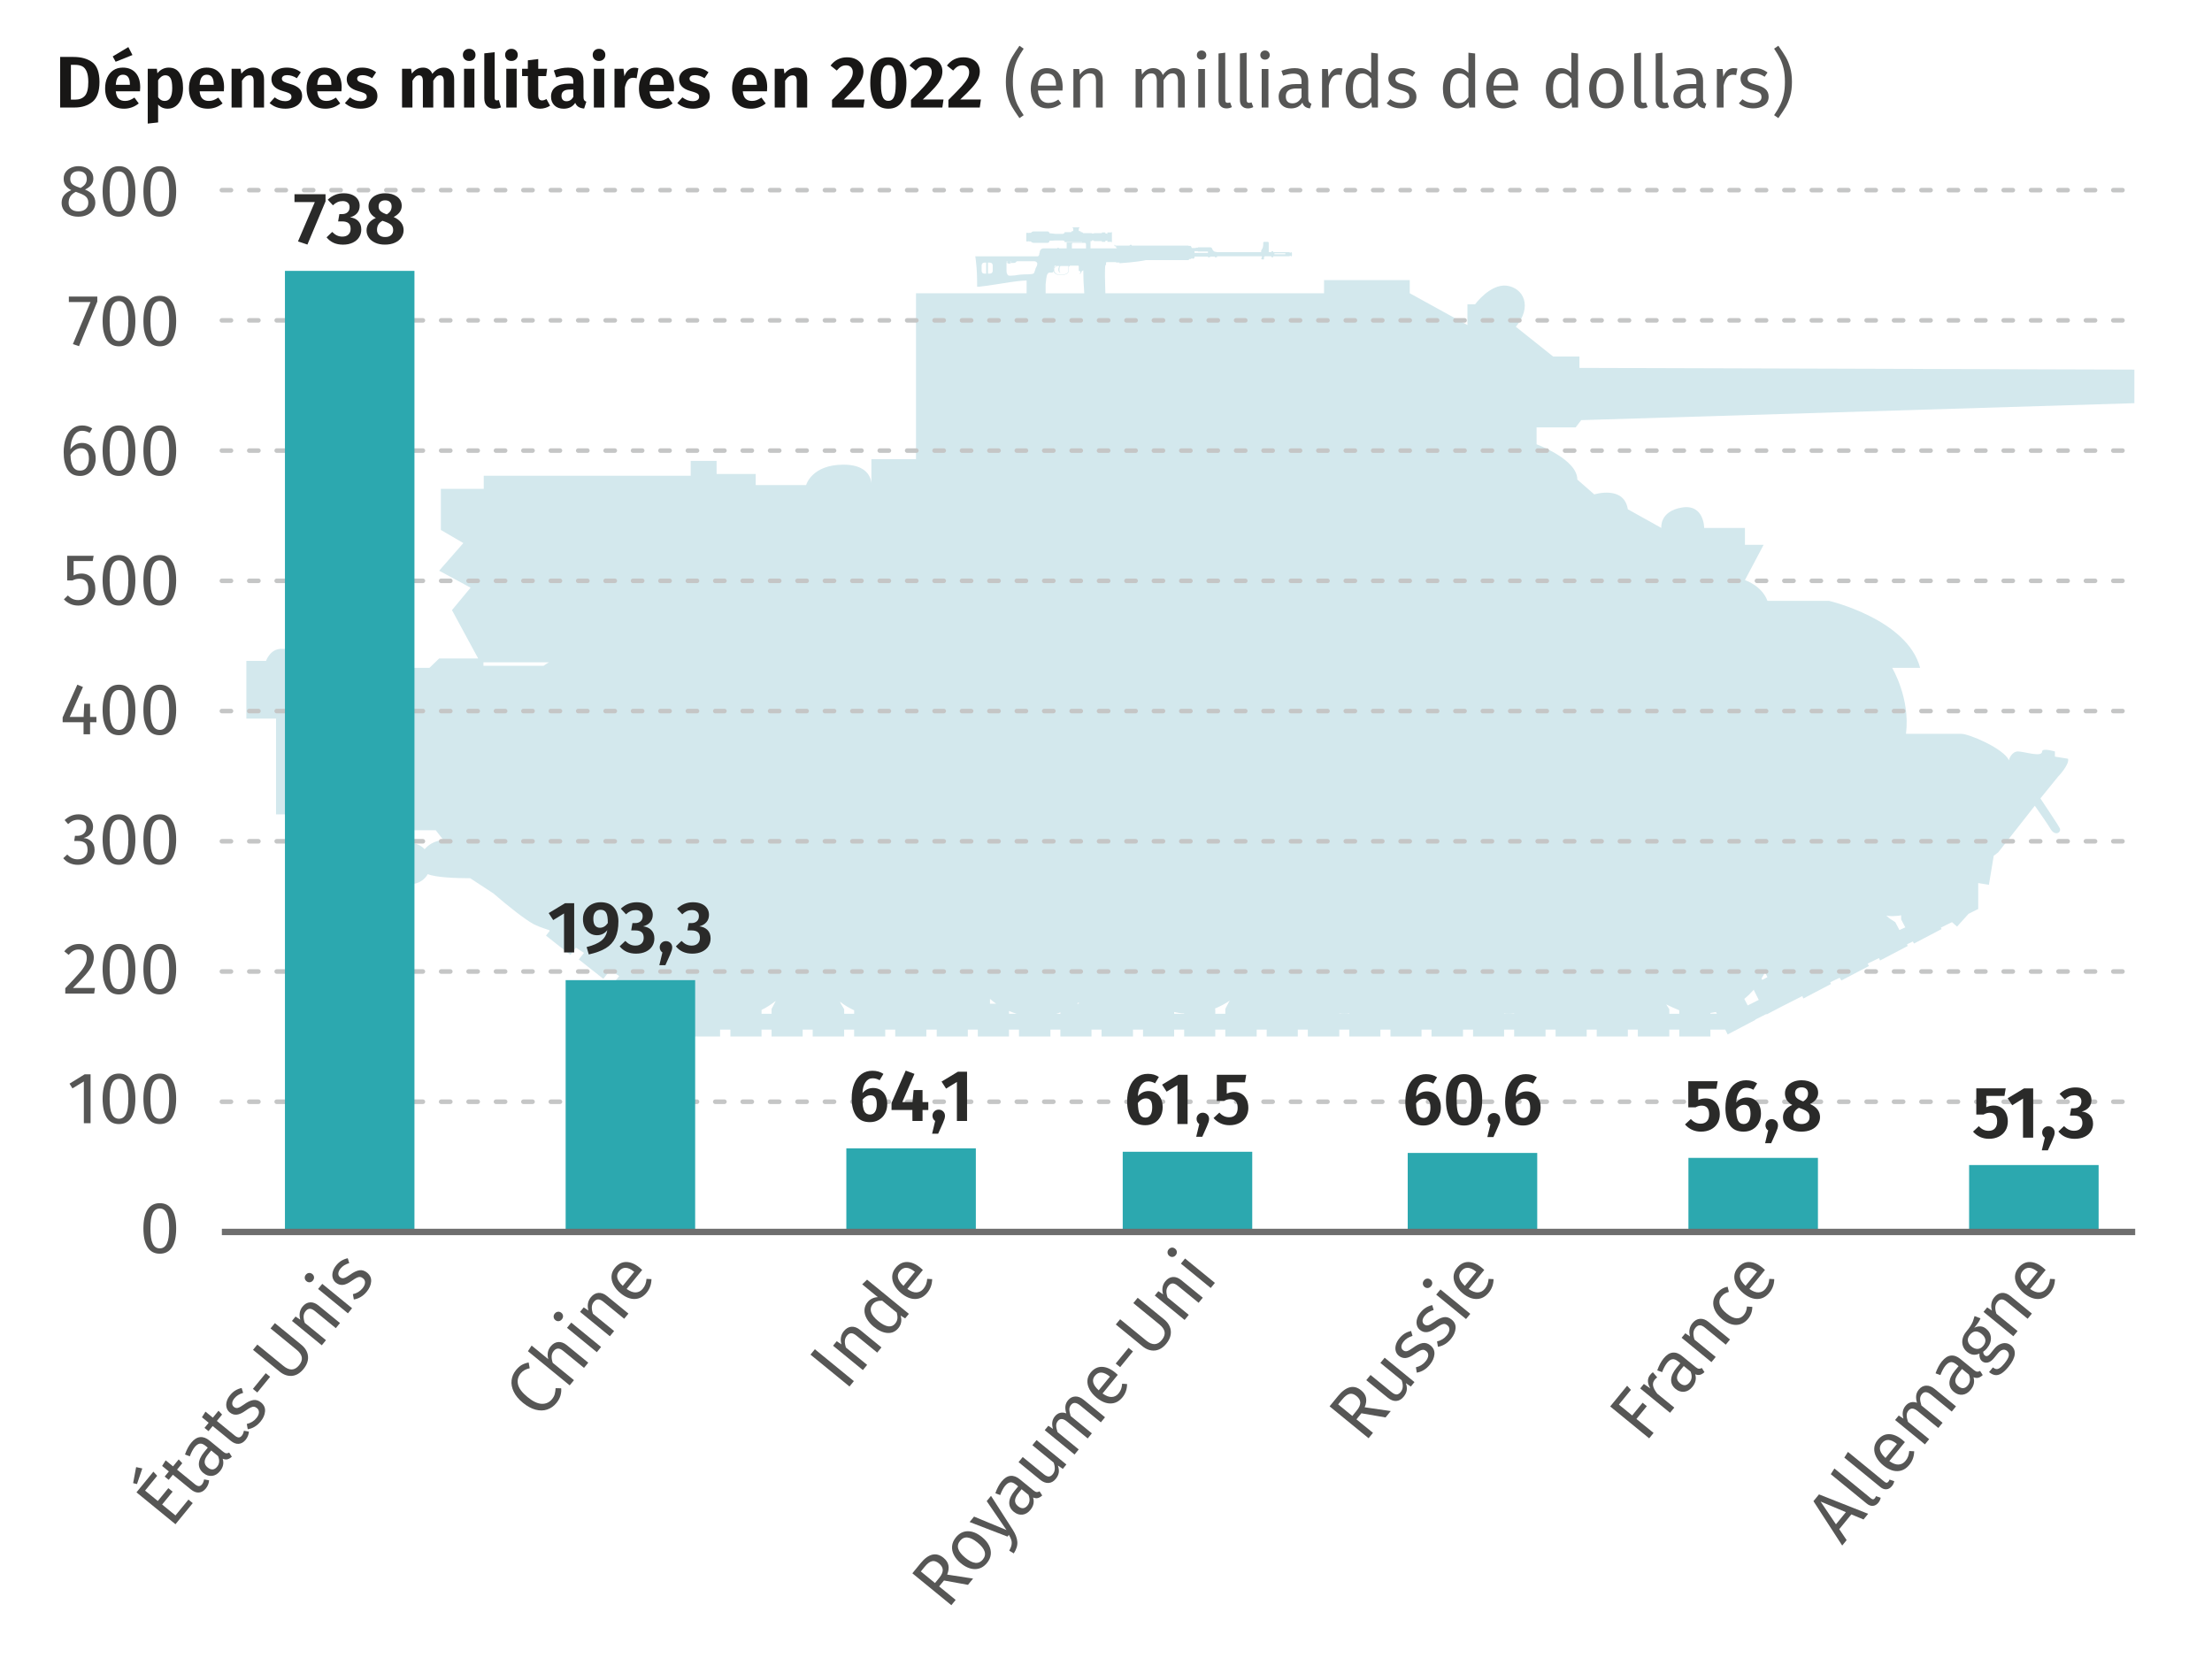 <?xml version="1.0" encoding="UTF-8"?><svg id="uuid-7e50c415-bf8d-4a39-a474-93470cee4e72" xmlns="http://www.w3.org/2000/svg" viewBox="0 0 242.079 181.417"><path d="M233.585,40.462v3.666l-60.539,1.855-.607,.793h-4.277v1.855s4.46,1.626,4.46,3.856l1.854,1.624s3.255-1.021,3.672,1.627l3.666,2.042s-.225-1.814,2.236-2.23c2.455-.418,2.455,2.23,2.455,2.23h4.46v1.852h2.043l-2.043,3.859s1.854,.606,2.461,2.268h6.731s8.582,2.004,9.98,7.337h-3.06s2.003,3.326,1.512,7.219h6.051c.863,0,4.685,1.629,5.22,2.91,0-.183,.334-.981,.981-.981,.676,0,2.648,.684,2.648,0,0-.414,1.4,0,1.4,0v.567l1.436,.231c.183,.642-1.098,1.967-1.098,1.967l-1.926,2.375c.752,1.142,1.999,2.99,2.116,3.258,.227,.452-.529,.981-1.06,0-.342-.569-1.098-1.629-1.667-2.455l-4.008,5.102s-.189,.145-.489,.372l-.529,3.177-1.17-.187v2.835l-1.06,.531-1.255,1.398-.557-.487-1.218,.601,.08,.155-3.022,1.587-.117-.227-.639,.306,.07,.187-3.024,1.587-.117-.263-1.243,.601,.145,.263-3.02,1.587-.187-.3-1.028,.487,.08,.197-3.024,1.587-.117-.263-2.305,1.168-1.586,.832-.042-.038-1.207,.607v.036l-3.028,1.593-.263-.531h-1.625v.756h-3.408v-.756h-1.09v.756h-3.445v-.756h-1.094v.756h-3.404v-.756h-1.098v.756h-3.404v-.756h-1.1v.756h-3.436v-.756h-1.1v.756h-3.398v-.756h-1.098v.756h-3.447v-.756h-1.094v.756h-3.398v-.756h-1.1v.756h-3.404v-.756h-1.098v.756h-3.441v-.756h-1.098v.756h-3.404v-.756h-1.098v.756h-3.433v-.756h-1.098v.756h-3.404v-.756h-1.098v.756h-3.404v-.756h-1.098v.756h-3.442v-.756h-1.1v.756h-3.404v-.756h-1.088v.756h-3.445v-.756h-1.094v.756h-3.41v-.756h-1.094v.756h-3.404v-.756h-1.136v.756h-3.404v-.756h-1.094v.756h-3.404v-.756h-1.094v.756h-3.441v-.756h-1.098v.756h-3.404v-.756h-1.098v.756h-3.404v-.756h-1.132v.756h-3.404v-1.55l-.987-.648-.529,.686-2.681-2.117,.338-.461-.943-.639-.531,.718-2.685-2.121,.38-.489-.981-.639-.756,.945-2.689-2.123,.573-.714-.873-.569-.607,.794-2.679-2.116,.412-.531-.08-.079c-.714-.225-1.323-.45-1.737-.676-.949-.529-2.686-1.892-4.343-3.328l-2.54-1.667c-1.474,0-3.78-.076-4.647-.45-.344,.609-.987,1.06-1.818,1.098h-.229c-.752,0-1.363-.263-1.77-.686-.424-.412-.611-.981-.611-1.548,0-.873,.493-1.776,1.474-2.119,.342-.079,.676-.149,.981-.149,.686,0,1.253,.267,1.629,.68,.418-.493,1.056-.907,2.039-1.025-.489-.638-.827-1.056-.827-1.056h-6.539v-1.737h-10.935v-10.479h-3.249v-6.312h2.15s.455-1.323,1.667-1.323h13.839v2.079h2.385l1.056-1.023h4.273l-2.868-5.293,2.037-2.458-3.441-1.855,2.648-3.026-2.461-1.436v-4.498h4.694v-1.436h22.648v-1.627h2.837v1.436h4.277v1.21h5.52s.601-2.23,4.08-2.23c3.441,0,3.061,2.458,3.061,2.458v-3.061h4.882v-18.155h12.105v-1.398h-.038c-.461,0-1.404,.115-2.765,.34-1.17,.19-2.001,.302-2.423,.343h-.187v-.041c0-1.058-.038-1.964-.11-2.53-.038-.418-.079-.682-.079-.682l-.038-.076h6.883c.042-.038,.151-.112,.151-.265v-.075h0v-.038h.042v-.112c0-.04,.076-.378,.408-.378h1.48c.042-.04,.08-.076,.111-.076,.038,0,.117,.036,.117,.076h.832v-.646h1.661l.038-.038h-1.924v-.112l-.155-.073h-.873c-.072,0-.414,.037-.639,.037v.148h-.08v-.035c0,.073-.038,.112-.109,.112h-1.548c-.117,0-.193-.078-.269-.112v-.04h-.149c-.081,0-.151,0-.151-.038,0,.038-.038,.038-.117,.038-.038,0-.108,0-.108-.038v-.868c0-.04,.07-.04,.108-.04,.079,0,.117,0,.117,.04,0-.04,.07-.04,.151-.04h.149c.034-.074,.151-.151,.269-.151h1.548c.072,0,.109,.038,.109,.113v-.036h.08v.113c.225,.035,.567,.073,.639,.073h.873l.155-.112v-.074h.718c.038-.078,.076-.117,.145-.117h.08v-.297h0c-.042,0-.08-.041-.08-.081,0,0,.038-.035,.08-.035h.642c.034,0,.034,.035,.034,.035,0,.04,0,.081-.034,.081h-.038v.297h.109c.08,0,.118,.04,.118,.117h.149l.117,.113h.939v.035h.231v-.035h.869v-.078h.38v.112h.111l.113,.038v-.15h.418v-.036h.076v1.094h-.076v-.035h-.418v-.15l-.113,.037h-.111v.113h-.38v-.078h-.869v-.073h-.231v.073h-.145v.796h2.837v.033h.038v-.073h-.076v-.188h-.151l-.042-.153h.079l.034,.076h1.548c.155-.225,.265,0,.265,0h6.169s.038,.038,.08,.038h.145c.117,0,.151,.228,.151,.228h.453v-.036h.227v-.04h1.323c.113,0,.193,.04,.231,.148,.038,.117,.155,.345,.38,.345h.034l.117,.038h4.834v-.153c0-.038,.038-.078,.076-.152,.08-.11,.151-.304,.151-.528v-.188c0-.078,.038-.112,.155-.112h.342c.038,0,.107,.035,.107,.112v1.022h.269c.038-.078,.038-.113,.074-.113h.117s.034,.036,.034,.113h1.705c.08,0,.118,.04,.149,.075,.038-.035,.076-.075,.113-.075,.042,0,.079,.075,.079,.112v.228c0,.075-.038,.112-.079,.112-.038,0-.076-.038-.113-.075-.032,.037-.07,.075-.149,.075h-1.705c0,.076-.034,.11-.034,.11h-.117c-.036,0-.036-.035-.074-.11h-.718l-.076,.11v.23h-.231l-.076-.078,.076-.152v-.11h-4.909v.11h-.231v-.073h-.531v.073h-.225v-.073h-1.474v.152h-.034l-.08,.073h-.074l-.082-.035h-.069c0,.035-.038,.075-.117,.075h-.108c-.038,.078-.079,.113-.117,.113h-4.611c-1.066,.225-2.841,.342-2.882,.342h-.032v-.078h-.376v-.04h-1.062c.038,0,0,.04-.038,.04v.226s-.032,.077-.074,.077c-.076,.453-.038,1.777,0,3.061h23.933v-1.436h9.381v1.436l6.314,3.481v-2.27h.836s1.625-2.232,3.437-2.042c1.854,.228,2.876,2.273,1.022,4.5l4.08,3.253h2.878v1.249l60.732,.188Zm-119.154-8.36h4.231c-.071-.868-.109-1.737-.109-2.53l-.079,.074h-.076v.04l-.149,.263-.117,.04s.117-.152,.117-.23c0-.073-.151-.112-.151-.112h-.038v-.491h0l-.036-.078h-.945v.04s-.117,.038-.117,.113v.416c0,.112-.117,.418-.605,.418h-.569c-.225,0-.493-.228-.493-.418v-.264c0-.075,.117-.152,.189-.188,.038-.04,.079-.078,.079-.078v-.04h-.151v.078c0,.04-.036,.076-.036,.116-.044,0-.082,.038-.082,.075v.301c0,.04,0,.077-.036,.112-.034,.04-.071,.078-.109,.078h-.229c-.076,0-.231,0-.3,.188-.118,.192-.155,.833-.189,1.098v.981Zm25.07-4.272h1.132c.038,0,.038-.038,.038-.075,0,0,0-.038-.038-.038h-1.132c-.038,0-.038,.038-.038,.038,0,.037,0,.075,.038,.075h0Zm-8.775-.15h1.474v-.152h-1.098v-.036h-.41l.034,.036v.152Zm-15.206,1.55h0c-.071,.04-.145,.114-.145,.152v.264c0,.152,.225,.378,.412,.378h.569c.45,0,.567-.266,.567-.378v-.416c0-.036,0-.076,.038-.113h-.911c-.036,.038-.107,.153-.107,.303,0,.19-.038,.302,.107,.416,0,0-.07,.04-.107-.038-.076-.076-.117-.112-.117-.34,0-.15,.079-.263,.117-.341h-.304c-.038,.038-.076,.078-.118,.113h0Zm-8.09-.188h0v.604c0,.19,.117,.302,.3,.302h.197v-1.21h-.197c-.183,0-.3,.153-.3,.303h0Zm.686,.906h.225c.189,0,.3-.15,.3-.302v-.604c0-.15-.111-.303-.3-.303h-.225v1.21Zm2.53-1.324h-.07c0,.04,0,.075-.082,.075h.151v-.075Zm-.38,0h-.113v.075h.151c-.038,0-.038-.035-.038-.075h0Zm.949,.04h0c-.038,.035-.082,.112-.269,.112h-.3c-.225,.188-.414,0-.493-.038v.871c0,.148,0,.265,.079,.378,.034,.153,.151,.188,.306,.188h.038c.177,0,.332-.035,.521-.035,.38-.078,.836-.117,1.44-.117,.601-.036,.601-.076,.639-.188q0-.038,.042-.078c0-.036,0-.073,.038-.112,.038-.188,.113-.376,.225-.569,.038-.112,.038-.147,.038-.261h0c-.038-.117-.149-.225-.342-.225h-1.812c-.076,0-.113,0-.149,.073h0Zm7.637-1.892h0c0-.15-.038-.188-.155-.188h-1.285s-.108,0-.108,.152v.454h1.548v-.418h0Zm4.878,.19h0v.035c0-.035,.038-.035,.038-.035h-.038ZM59.48,72.869c.191-.113,.38-.267,.605-.378h-7.177v.378h6.572Zm48.862,36.455h0v.529h.676c-.225-.155-.452-.342-.676-.529h0Zm9.717,.374h0c-.079,.076-.153,.119-.191,.155h.191v-.155Zm74.722-2.61h0l.076,.155,.569-.3-.265-.531c-.117,.227-.225,.451-.38,.676h0Zm15.733-5.59h0l-.455-.875v-.45c-.145,.032-.342,.069-.489,.069-.422,.038-.792,.038-1.136-.038l.344,.306,.639,.418,.454,.863,.644-.295Zm-16.037,7.937h0l-.531-1.06v-.07c-.338,.374-.676,.718-1.052,1.018l.376,.718,1.207-.607Zm-4.573,1.518h0l-.113-.193c-.191,.038-.38,.076-.605,.111v.081h.718Zm-4.126,0h0v-.38c-.483-.189-.983-.424-1.432-.648l.342,.529v.499h1.09Zm-18.07-.038h0c-.227,.038-.455,.038-.686,.038h.686v-.038Zm-.686,.038h0c-.149,0-.263,0-.414-.038v.038h.414Zm-17.352-.038h0c-.191,.038-.342,.038-.529,.038h.529v-.038Zm-.529,.038h0c-.193,0-.38,0-.569-.038v.038h.569Zm-13.043,0h0v-.531l.376-.724,.113-.187c-.489,.342-1.06,.639-1.629,.873l.042,.07v.499h1.098Zm-4.502,0h0v-.038c-.38,0-.756-.08-1.098-.155v.193h1.098Zm-13.545-.155h0c-.145,.074-.294,.117-.45,.155h.45v-.155Zm-4.798,.155h0c-.266-.081-.567-.193-.829-.306v.306h.829Zm-17.774,0h0v-.38c-.567-.268-1.094-.569-1.55-.945l.076,.189,.38,.637v.499h1.094Zm-9.037,0h0v-.531l.38-.724,.072-.149c-.493,.376-.983,.718-1.55,.981v.424h1.098Z" style="fill:#d3e8ed;"/><g><path d="M10.108,6.82c.52,.392,.78,1.11,.78,2.156,0,1.023-.255,1.745-.764,2.164-.509,.418-1.162,.627-1.956,.627h-1.584V6.232h1.448c.864,0,1.556,.195,2.076,.588Zm-2.348,.275v3.809h.48c.453,0,.804-.141,1.052-.42,.248-.28,.372-.783,.372-1.508,0-.502-.063-.891-.188-1.168-.125-.277-.292-.466-.5-.564s-.461-.148-.76-.148h-.456Z" style="fill:#181716;"/><path d="M15.32,9.992h-2.648c.037,.384,.141,.656,.312,.816,.17,.16,.402,.239,.696,.239,.181,0,.352-.028,.512-.088,.16-.059,.333-.151,.52-.28l.472,.641c-.475,.384-1.011,.576-1.608,.576-.666,0-1.179-.2-1.536-.601-.357-.399-.536-.94-.536-1.624,0-.432,.076-.82,.228-1.164,.152-.344,.373-.614,.664-.812,.291-.197,.636-.296,1.036-.296,.603,0,1.072,.189,1.408,.568,.336,.378,.504,.906,.504,1.584,0,.053-.008,.199-.024,.439Zm-1.272-4.84l.448,.871-1.84,.736-.32-.584,1.712-1.023Zm.168,4.08c0-.705-.253-1.057-.76-1.057-.234,0-.417,.087-.548,.26-.131,.174-.209,.455-.236,.845h1.544v-.048Z" style="fill:#181716;"/><path d="M19.644,7.988c.258,.392,.388,.942,.388,1.652,0,.432-.066,.818-.2,1.16-.133,.341-.327,.609-.58,.803-.253,.195-.553,.293-.9,.293-.432,0-.782-.152-1.048-.457v1.961l-1.136,.127V7.527h1l.056,.496c.16-.207,.348-.363,.564-.467,.216-.104,.438-.156,.668-.156,.533,0,.929,.195,1.188,.588Zm-.796,1.66c0-.512-.062-.875-.184-1.088-.123-.214-.31-.32-.56-.32-.16,0-.308,.049-.444,.148-.136,.098-.254,.23-.356,.396v1.848c.182,.278,.419,.416,.712,.416,.554,0,.832-.466,.832-1.399Z" style="fill:#181716;"/><path d="M24.496,9.992h-2.648c.037,.384,.141,.656,.312,.816,.17,.16,.402,.239,.696,.239,.181,0,.352-.028,.512-.088,.16-.059,.333-.151,.52-.28l.472,.641c-.475,.384-1.011,.576-1.608,.576-.666,0-1.179-.2-1.536-.601-.357-.399-.536-.94-.536-1.624,0-.432,.076-.82,.228-1.164,.152-.344,.373-.614,.664-.812,.291-.197,.636-.296,1.036-.296,.603,0,1.072,.189,1.408,.568,.336,.378,.504,.906,.504,1.584,0,.053-.008,.199-.024,.439Zm-1.104-.76c0-.705-.253-1.057-.76-1.057-.234,0-.417,.087-.548,.26-.131,.174-.209,.455-.236,.845h1.544v-.048Z" style="fill:#181716;"/><path d="M28.584,7.74c.208,.227,.312,.54,.312,.939v3.088h-1.136v-2.896c0-.229-.039-.391-.116-.483-.077-.094-.193-.141-.348-.141-.16,0-.306,.049-.436,.148-.131,.098-.257,.246-.38,.443v2.928h-1.136V7.527h.984l.088,.537c.176-.219,.37-.385,.58-.496,.211-.112,.449-.168,.716-.168,.373,0,.664,.113,.872,.34Z" style="fill:#181716;"/><path d="M32.92,7.912l-.432,.648c-.357-.225-.709-.336-1.056-.336-.187,0-.331,.034-.432,.104-.102,.069-.152,.162-.152,.279,0,.086,.022,.158,.068,.217s.131,.115,.256,.168c.125,.053,.313,.117,.564,.191,.448,.123,.781,.287,1,.492s.328,.486,.328,.844c0,.283-.082,.528-.244,.736s-.382,.367-.66,.477-.587,.164-.928,.164c-.357,0-.683-.055-.976-.164s-.544-.26-.752-.452l.56-.624c.357,.277,.736,.416,1.136,.416,.213,0,.382-.041,.508-.124s.188-.196,.188-.341c0-.111-.024-.199-.072-.264-.048-.063-.136-.123-.264-.18s-.328-.121-.6-.195c-.427-.118-.743-.285-.948-.5-.206-.217-.308-.484-.308-.805,0-.24,.069-.456,.208-.648,.139-.191,.334-.342,.588-.451s.548-.164,.884-.164c.598,0,1.109,.17,1.536,.512Z" style="fill:#181716;"/><path d="M37.368,9.992h-2.648c.037,.384,.141,.656,.312,.816,.17,.16,.402,.239,.696,.239,.181,0,.352-.028,.512-.088,.16-.059,.333-.151,.52-.28l.472,.641c-.475,.384-1.011,.576-1.608,.576-.666,0-1.179-.2-1.536-.601-.357-.399-.536-.94-.536-1.624,0-.432,.076-.82,.228-1.164,.152-.344,.373-.614,.664-.812,.291-.197,.636-.296,1.036-.296,.603,0,1.072,.189,1.408,.568,.336,.378,.504,.906,.504,1.584,0,.053-.008,.199-.024,.439Zm-1.104-.76c0-.705-.253-1.057-.76-1.057-.234,0-.417,.087-.548,.26-.131,.174-.209,.455-.236,.845h1.544v-.048Z" style="fill:#181716;"/><path d="M41.16,7.912l-.432,.648c-.357-.225-.709-.336-1.056-.336-.187,0-.331,.034-.432,.104-.102,.069-.152,.162-.152,.279,0,.086,.022,.158,.068,.217s.131,.115,.256,.168c.125,.053,.313,.117,.564,.191,.448,.123,.781,.287,1,.492s.328,.486,.328,.844c0,.283-.082,.528-.244,.736s-.382,.367-.66,.477-.587,.164-.928,.164c-.357,0-.683-.055-.976-.164s-.544-.26-.752-.452l.56-.624c.357,.277,.736,.416,1.136,.416,.213,0,.382-.041,.508-.124s.188-.196,.188-.341c0-.111-.024-.199-.072-.264-.048-.063-.136-.123-.264-.18s-.328-.121-.6-.195c-.427-.118-.743-.285-.948-.5-.206-.217-.308-.484-.308-.805,0-.24,.069-.456,.208-.648,.139-.191,.334-.342,.588-.451s.548-.164,.884-.164c.598,0,1.109,.17,1.536,.512Z" style="fill:#181716;"/><path d="M49.396,7.744c.205,.229,.308,.541,.308,.936v3.088h-1.136v-2.896c0-.416-.139-.624-.416-.624-.149,0-.28,.048-.392,.145-.112,.096-.227,.244-.344,.447v2.928h-1.136v-2.896c0-.416-.139-.624-.416-.624-.149,0-.28,.049-.392,.148-.112,.098-.224,.246-.336,.443v2.928h-1.136V7.527h.984l.088,.529c.16-.214,.34-.377,.54-.488,.2-.112,.431-.168,.692-.168,.24,0,.448,.06,.624,.18,.176,.12,.304,.289,.384,.508,.176-.229,.367-.4,.572-.516,.206-.115,.439-.172,.7-.172,.336,0,.606,.114,.812,.344Z" style="fill:#181716;"/><path d="M51.844,5.532c.13,.125,.196,.284,.196,.476,0,.192-.065,.352-.196,.477-.131,.125-.297,.188-.5,.188s-.368-.062-.496-.188-.192-.284-.192-.477c0-.191,.064-.351,.192-.476,.128-.126,.293-.188,.496-.188s.369,.062,.5,.188Zm.076,1.995v4.24h-1.136V7.527h1.136Z" style="fill:#181716;"/><path d="M53.288,11.595c-.192-.199-.288-.483-.288-.852V5.839l1.136-.128v5c0,.187,.078,.28,.232,.28,.085,0,.16-.016,.224-.049l.232,.809c-.219,.096-.461,.145-.728,.145-.347,0-.616-.101-.808-.301Z" style="fill:#181716;"/><path d="M56.468,5.532c.13,.125,.196,.284,.196,.476,0,.192-.065,.352-.196,.477-.131,.125-.297,.188-.5,.188s-.368-.062-.496-.188-.192-.284-.192-.477c0-.191,.064-.351,.192-.476,.128-.126,.293-.188,.496-.188s.369,.062,.5,.188Zm.076,1.995v4.24h-1.136V7.527h1.136Z" style="fill:#181716;"/><path d="M60.2,11.568c-.155,.106-.33,.188-.524,.244-.194,.056-.388,.084-.58,.084-.438-.006-.768-.131-.992-.377-.224-.244-.336-.604-.336-1.08v-2.111h-.632v-.801h.632v-.928l1.136-.136v1.063h.976l-.112,.801h-.864v2.088c0,.203,.035,.35,.104,.439,.069,.092,.176,.137,.32,.137s.304-.049,.48-.145l.392,.721Z" style="fill:#181716;"/><path d="M63.928,10.956c.048,.077,.128,.135,.24,.172l-.24,.752c-.251-.021-.455-.079-.612-.176-.157-.097-.278-.245-.364-.448-.277,.427-.701,.641-1.272,.641-.421,0-.756-.121-1.004-.364s-.372-.559-.372-.948c0-.464,.168-.818,.504-1.064,.336-.244,.819-.367,1.448-.367h.488v-.209c0-.261-.059-.441-.176-.543-.118-.102-.312-.152-.584-.152-.299,0-.672,.074-1.12,.225l-.256-.761c.528-.208,1.051-.312,1.568-.312,.576,0,1,.123,1.272,.371s.408,.618,.408,1.108v1.712c0,.166,.024,.287,.072,.364Zm-1.184-.349v-.807h-.376c-.613,0-.92,.229-.92,.688,0,.187,.046,.332,.14,.436,.093,.104,.228,.156,.404,.156,.32,0,.571-.157,.752-.473Z" style="fill:#181716;"/><path d="M66.052,5.532c.13,.125,.196,.284,.196,.476,0,.192-.065,.352-.196,.477-.131,.125-.297,.188-.5,.188s-.368-.062-.496-.188-.192-.284-.192-.477c0-.191,.064-.351,.192-.476,.128-.126,.293-.188,.496-.188s.369,.062,.5,.188Zm.076,1.995v4.24h-1.136V7.527h1.136Z" style="fill:#181716;"/><path d="M69.864,7.472l-.192,1.096c-.149-.037-.274-.057-.376-.057-.25,0-.445,.088-.584,.264-.139,.177-.248,.443-.328,.801v2.191h-1.136V7.527h.984l.104,.824c.101-.299,.25-.53,.444-.695,.195-.166,.415-.248,.66-.248,.128,0,.27,.021,.424,.064Z" style="fill:#181716;"/><path d="M73.744,9.992h-2.648c.037,.384,.141,.656,.312,.816,.17,.16,.402,.239,.696,.239,.181,0,.352-.028,.512-.088,.16-.059,.333-.151,.52-.28l.472,.641c-.475,.384-1.011,.576-1.608,.576-.666,0-1.179-.2-1.536-.601-.357-.399-.536-.94-.536-1.624,0-.432,.076-.82,.228-1.164,.152-.344,.373-.614,.664-.812,.291-.197,.636-.296,1.036-.296,.603,0,1.072,.189,1.408,.568,.336,.378,.504,.906,.504,1.584,0,.053-.008,.199-.024,.439Zm-1.104-.76c0-.705-.253-1.057-.76-1.057-.234,0-.417,.087-.548,.26-.131,.174-.209,.455-.236,.845h1.544v-.048Z" style="fill:#181716;"/><path d="M77.536,7.912l-.432,.648c-.357-.225-.709-.336-1.056-.336-.187,0-.331,.034-.432,.104-.102,.069-.152,.162-.152,.279,0,.086,.022,.158,.068,.217s.131,.115,.256,.168c.125,.053,.313,.117,.564,.191,.448,.123,.781,.287,1,.492s.328,.486,.328,.844c0,.283-.082,.528-.244,.736s-.382,.367-.66,.477-.587,.164-.928,.164c-.357,0-.683-.055-.976-.164s-.544-.26-.752-.452l.56-.624c.357,.277,.736,.416,1.136,.416,.213,0,.382-.041,.508-.124s.188-.196,.188-.341c0-.111-.024-.199-.072-.264-.048-.063-.136-.123-.264-.18s-.328-.121-.6-.195c-.427-.118-.743-.285-.948-.5-.206-.217-.308-.484-.308-.805,0-.24,.069-.456,.208-.648,.139-.191,.334-.342,.588-.451s.548-.164,.884-.164c.598,0,1.109,.17,1.536,.512Z" style="fill:#181716;"/><path d="M83.936,9.992h-2.648c.037,.384,.141,.656,.312,.816,.17,.16,.402,.239,.696,.239,.181,0,.352-.028,.512-.088,.16-.059,.333-.151,.52-.28l.472,.641c-.475,.384-1.011,.576-1.608,.576-.666,0-1.179-.2-1.536-.601-.357-.399-.536-.94-.536-1.624,0-.432,.076-.82,.228-1.164,.152-.344,.373-.614,.664-.812,.291-.197,.636-.296,1.036-.296,.603,0,1.072,.189,1.408,.568,.336,.378,.504,.906,.504,1.584,0,.053-.008,.199-.024,.439Zm-1.104-.76c0-.705-.253-1.057-.76-1.057-.234,0-.417,.087-.548,.26-.131,.174-.209,.455-.236,.845h1.544v-.048Z" style="fill:#181716;"/><path d="M88.024,7.74c.208,.227,.312,.54,.312,.939v3.088h-1.136v-2.896c0-.229-.039-.391-.116-.483-.077-.094-.193-.141-.348-.141-.16,0-.306,.049-.436,.148-.131,.098-.257,.246-.38,.443v2.928h-1.136V7.527h.984l.088,.537c.176-.219,.37-.385,.58-.496,.211-.112,.449-.168,.716-.168,.373,0,.664,.113,.872,.34Z" style="fill:#181716;"/><path d="M93.664,6.476c.272,.136,.479,.319,.62,.551,.141,.232,.212,.49,.212,.773,0,.293-.062,.575-.188,.848-.125,.271-.339,.578-.64,.92s-.74,.781-1.316,1.32h2.264l-.128,.879h-3.432v-.824c.672-.672,1.157-1.172,1.456-1.504,.298-.33,.509-.609,.632-.84,.123-.229,.184-.463,.184-.703,0-.229-.067-.411-.2-.545-.133-.133-.312-.199-.536-.199-.198,0-.374,.044-.528,.132s-.317,.233-.488,.437l-.68-.545c.459-.603,1.059-.904,1.8-.904,.373,0,.696,.068,.968,.205Z" style="fill:#181716;"/><path d="M98.696,6.996c.336,.482,.504,1.178,.504,2.084s-.169,1.603-.508,2.088c-.339,.485-.831,.729-1.476,.729-.646,0-1.136-.243-1.472-.729s-.504-1.182-.504-2.088,.168-1.602,.504-2.084,.827-.725,1.472-.725c.65,0,1.144,.242,1.48,.725Zm-1.944,.312c-.118,.125-.204,.33-.26,.615-.056,.285-.084,.671-.084,1.156s.028,.871,.084,1.156c.056,.285,.143,.49,.26,.615,.117,.126,.272,.188,.464,.188s.347-.062,.464-.185c.117-.122,.206-.326,.264-.611s.088-.674,.088-1.164c0-.496-.029-.887-.088-1.172s-.147-.488-.264-.607c-.117-.121-.272-.181-.464-.181s-.347,.062-.464,.188Z" style="fill:#181716;"/><path d="M102.304,6.476c.272,.136,.479,.319,.62,.551,.141,.232,.212,.49,.212,.773,0,.293-.062,.575-.188,.848-.125,.271-.339,.578-.64,.92s-.74,.781-1.316,1.32h2.264l-.128,.879h-3.432v-.824c.672-.672,1.157-1.172,1.456-1.504,.298-.33,.509-.609,.632-.84,.123-.229,.184-.463,.184-.703,0-.229-.067-.411-.2-.545-.133-.133-.312-.199-.536-.199-.198,0-.374,.044-.528,.132s-.317,.233-.488,.437l-.68-.545c.459-.603,1.059-.904,1.8-.904,.373,0,.696,.068,.968,.205Z" style="fill:#181716;"/><path d="M106.4,6.476c.272,.136,.479,.319,.62,.551,.141,.232,.212,.49,.212,.773,0,.293-.062,.575-.188,.848-.125,.271-.339,.578-.64,.92s-.74,.781-1.316,1.32h2.264l-.128,.879h-3.432v-.824c.672-.672,1.157-1.172,1.456-1.504,.298-.33,.509-.609,.632-.84,.123-.229,.184-.463,.184-.703,0-.229-.067-.411-.2-.545-.133-.133-.312-.199-.536-.199-.198,0-.374,.044-.528,.132s-.317,.233-.488,.437l-.68-.545c.459-.603,1.059-.904,1.8-.904,.373,0,.696,.068,.968,.205Z" style="fill:#181716;"/><path d="M112.031,5.328c-.277,.41-.498,.777-.66,1.1-.163,.323-.291,.689-.384,1.1-.093,.412-.14,.892-.14,1.441,0,.543,.047,1.021,.14,1.432,.093,.41,.221,.779,.384,1.107s.383,.695,.66,1.1l-.464,.32c-.352-.501-.623-.913-.812-1.236-.189-.322-.35-.709-.48-1.159-.131-.45-.196-.972-.196-1.563,0-.593,.065-1.113,.196-1.564,.13-.451,.291-.838,.48-1.16,.189-.322,.46-.734,.812-1.236l.464,.32Z" style="fill:#565655;"/><path d="M116.279,9.912h-2.688c.032,.464,.149,.805,.352,1.023s.464,.328,.784,.328c.203,0,.389-.029,.56-.088,.17-.059,.349-.152,.536-.279l.32,.439c-.448,.352-.939,.528-1.472,.528-.586,0-1.044-.192-1.372-.576-.328-.384-.492-.912-.492-1.584,0-.438,.071-.825,.212-1.164s.344-.604,.608-.796c.264-.191,.575-.288,.932-.288,.56,0,.989,.185,1.288,.552,.298,.368,.448,.877,.448,1.528,0,.122-.005,.248-.016,.376Zm-.712-.592c0-.416-.083-.733-.248-.952-.165-.219-.413-.328-.744-.328-.603,0-.931,.442-.984,1.328h1.976v-.048Z" style="fill:#565655;"/><path d="M120.355,7.8c.216,.229,.324,.543,.324,.943v3.023h-.736v-2.92c0-.299-.056-.509-.168-.631-.112-.123-.277-.185-.496-.185-.224,0-.421,.063-.592,.192-.171,.127-.331,.312-.48,.551v2.992h-.736V7.552h.632l.064,.623c.149-.224,.334-.4,.556-.527,.221-.129,.465-.192,.732-.192,.384,0,.684,.114,.9,.345Z" style="fill:#565655;"/><path d="M129.343,7.804c.208,.231,.312,.545,.312,.939v3.023h-.736v-2.92c0-.543-.197-.815-.592-.815-.208,0-.384,.06-.528,.18-.144,.12-.298,.308-.464,.563v2.992h-.736v-2.92c0-.543-.197-.815-.592-.815-.213,0-.392,.062-.536,.185-.144,.122-.296,.309-.456,.559v2.992h-.736V7.552h.632l.064,.615c.314-.475,.72-.712,1.216-.712,.261,0,.484,.067,.668,.2s.316,.32,.396,.561c.166-.246,.348-.434,.548-.564,.2-.131,.436-.196,.708-.196,.347,0,.624,.116,.832,.349Z" style="fill:#565655;"/><path d="M131.871,5.671c.096,.096,.144,.217,.144,.36s-.048,.263-.144,.356c-.096,.093-.222,.139-.376,.139-.149,0-.272-.046-.368-.139-.096-.094-.144-.213-.144-.356s.048-.265,.144-.36,.219-.145,.368-.145c.154,0,.28,.049,.376,.145Zm0,1.881v4.215h-.736V7.552h.736Z" style="fill:#565655;"/><path d="M133.587,11.62c-.157-.163-.236-.391-.236-.685V5.855l.736-.088v5.152c0,.117,.02,.203,.06,.256,.04,.054,.108,.08,.204,.08,.101,0,.192-.016,.272-.048l.192,.513c-.176,.096-.371,.144-.584,.144-.272,0-.487-.081-.644-.244Z" style="fill:#565655;"/><path d="M135.93,11.62c-.157-.163-.236-.391-.236-.685V5.855l.736-.088v5.152c0,.117,.02,.203,.06,.256,.04,.054,.108,.08,.204,.08,.101,0,.192-.016,.272-.048l.192,.513c-.176,.096-.371,.144-.584,.144-.272,0-.487-.081-.644-.244Z" style="fill:#565655;"/><path d="M138.814,5.671c.096,.096,.144,.217,.144,.36s-.048,.263-.144,.356c-.096,.093-.222,.139-.376,.139-.149,0-.272-.046-.368-.139-.096-.094-.144-.213-.144-.356s.048-.265,.144-.36,.219-.145,.368-.145c.154,0,.28,.049,.376,.145Zm0,1.881v4.215h-.736V7.552h.736Z" style="fill:#565655;"/><path d="M143.262,11.164c.059,.082,.146,.146,.264,.188l-.168,.513c-.219-.026-.395-.089-.528-.185s-.232-.244-.296-.447c-.283,.421-.701,.632-1.256,.632-.416,0-.744-.118-.984-.353-.24-.234-.36-.541-.36-.92,0-.447,.162-.791,.484-1.031,.322-.24,.78-.36,1.372-.36h.648v-.312c0-.299-.072-.513-.216-.641s-.365-.191-.664-.191c-.309,0-.688,.074-1.136,.224l-.184-.536c.522-.191,1.008-.288,1.456-.288,.496,0,.867,.122,1.112,.364s.368,.588,.368,1.035v1.929c0,.171,.029,.298,.088,.38Zm-.824-.508v-.969h-.552c-.779,0-1.168,.289-1.168,.865,0,.25,.061,.439,.184,.567,.123,.128,.304,.192,.544,.192,.421,0,.752-.219,.992-.656Z" style="fill:#565655;"/><path d="M146.934,7.504l-.136,.721c-.128-.033-.251-.049-.368-.049-.261,0-.472,.096-.632,.288s-.286,.491-.376,.896v2.408h-.736V7.552h.632l.072,.855c.112-.314,.264-.553,.456-.712,.192-.16,.416-.24,.672-.24,.149,0,.288,.017,.416,.048Z" style="fill:#565655;"/><path d="M150.798,5.855v5.912h-.648l-.072-.584c-.139,.214-.312,.381-.52,.5-.208,.121-.44,.181-.696,.181-.501,0-.892-.197-1.172-.593-.28-.395-.42-.925-.42-1.592,0-.432,.066-.815,.2-1.152,.133-.336,.326-.598,.576-.787s.544-.284,.88-.284c.432,0,.811,.173,1.136,.521v-2.209l.736,.088Zm-1.2,5.269c.16-.104,.314-.26,.464-.468v-2.064c-.139-.182-.287-.318-.444-.412-.158-.093-.335-.14-.532-.14-.325,0-.577,.136-.756,.408s-.268,.677-.268,1.216c0,.544,.083,.949,.248,1.216,.165,.267,.402,.4,.712,.4,.224,0,.416-.052,.576-.156Z" style="fill:#565655;"/><path d="M154.237,7.576c.229,.08,.448,.199,.656,.359l-.312,.465c-.192-.123-.375-.213-.548-.272-.173-.059-.356-.088-.548-.088-.24,0-.43,.05-.568,.147-.139,.1-.208,.234-.208,.404,0,.171,.065,.305,.196,.4,.13,.096,.367,.189,.708,.279,.469,.118,.82,.277,1.052,.48s.348,.48,.348,.832c0,.416-.162,.733-.484,.952-.323,.219-.716,.328-1.18,.328-.64,0-1.171-.185-1.592-.552l.392-.448c.357,.272,.752,.407,1.184,.407,.277,0,.498-.057,.66-.172,.163-.114,.244-.27,.244-.468,0-.144-.03-.26-.088-.348s-.16-.165-.304-.231c-.144-.067-.355-.138-.632-.213-.448-.117-.772-.274-.972-.472-.2-.197-.3-.448-.3-.752,0-.219,.065-.417,.196-.597,.13-.178,.312-.316,.544-.416,.232-.098,.492-.147,.78-.147,.288,0,.547,.04,.776,.12Z" style="fill:#565655;"/><path d="M161.438,5.855v5.912h-.648l-.072-.584c-.139,.214-.312,.381-.52,.5-.208,.121-.44,.181-.696,.181-.501,0-.892-.197-1.172-.593-.28-.395-.42-.925-.42-1.592,0-.432,.066-.815,.2-1.152,.133-.336,.326-.598,.576-.787s.544-.284,.88-.284c.432,0,.811,.173,1.136,.521v-2.209l.736,.088Zm-1.2,5.269c.16-.104,.314-.26,.464-.468v-2.064c-.139-.182-.287-.318-.444-.412-.158-.093-.335-.14-.532-.14-.325,0-.577,.136-.756,.408s-.268,.677-.268,1.216c0,.544,.083,.949,.248,1.216,.165,.267,.402,.4,.712,.4,.224,0,.416-.052,.576-.156Z" style="fill:#565655;"/><path d="M166.125,9.912h-2.688c.032,.464,.149,.805,.352,1.023s.464,.328,.784,.328c.203,0,.389-.029,.56-.088,.17-.059,.349-.152,.536-.279l.32,.439c-.448,.352-.939,.528-1.472,.528-.586,0-1.044-.192-1.372-.576-.328-.384-.492-.912-.492-1.584,0-.438,.071-.825,.212-1.164s.344-.604,.608-.796c.264-.191,.575-.288,.932-.288,.56,0,.989,.185,1.288,.552,.298,.368,.448,.877,.448,1.528,0,.122-.005,.248-.016,.376Zm-.712-.592c0-.416-.083-.733-.248-.952-.165-.219-.413-.328-.744-.328-.603,0-.931,.442-.984,1.328h1.976v-.048Z" style="fill:#565655;"/><path d="M172.701,5.855v5.912h-.648l-.072-.584c-.139,.214-.312,.381-.52,.5-.208,.121-.44,.181-.696,.181-.501,0-.892-.197-1.172-.593-.28-.395-.42-.925-.42-1.592,0-.432,.066-.815,.2-1.152,.133-.336,.326-.598,.576-.787s.544-.284,.88-.284c.432,0,.811,.173,1.136,.521v-2.209l.736,.088Zm-1.2,5.269c.16-.104,.314-.26,.464-.468v-2.064c-.139-.182-.287-.318-.444-.412-.158-.093-.335-.14-.532-.14-.325,0-.577,.136-.756,.408s-.268,.677-.268,1.216c0,.544,.083,.949,.248,1.216,.165,.267,.402,.4,.712,.4,.224,0,.416-.052,.576-.156Z" style="fill:#565655;"/><path d="M177.185,8.047c.328,.396,.492,.931,.492,1.608,0,.438-.075,.822-.224,1.156-.149,.333-.366,.592-.648,.775-.283,.184-.619,.276-1.008,.276-.592,0-1.053-.197-1.384-.593-.331-.395-.496-.93-.496-1.607,0-.438,.075-.822,.224-1.156,.149-.333,.365-.592,.648-.775,.283-.185,.621-.276,1.016-.276,.592,0,1.052,.197,1.38,.592Zm-2.476,1.616c0,1.072,.363,1.607,1.088,1.607s1.088-.538,1.088-1.615c0-1.072-.36-1.608-1.08-1.608-.731,0-1.096,.539-1.096,1.616Z" style="fill:#565655;"/><path d="M179.088,11.62c-.157-.163-.236-.391-.236-.685V5.855l.736-.088v5.152c0,.117,.02,.203,.06,.256,.04,.054,.108,.08,.204,.08,.101,0,.192-.016,.272-.048l.192,.513c-.176,.096-.371,.144-.584,.144-.272,0-.487-.081-.644-.244Z" style="fill:#565655;"/><path d="M181.432,11.62c-.157-.163-.236-.391-.236-.685V5.855l.736-.088v5.152c0,.117,.02,.203,.06,.256,.04,.054,.108,.08,.204,.08,.101,0,.192-.016,.272-.048l.192,.513c-.176,.096-.371,.144-.584,.144-.272,0-.487-.081-.644-.244Z" style="fill:#565655;"/><path d="M186.468,11.164c.059,.082,.146,.146,.264,.188l-.168,.513c-.219-.026-.395-.089-.528-.185s-.232-.244-.296-.447c-.283,.421-.701,.632-1.256,.632-.416,0-.744-.118-.984-.353-.24-.234-.36-.541-.36-.92,0-.447,.162-.791,.484-1.031,.322-.24,.78-.36,1.372-.36h.648v-.312c0-.299-.072-.513-.216-.641s-.365-.191-.664-.191c-.309,0-.688,.074-1.136,.224l-.184-.536c.522-.191,1.008-.288,1.456-.288,.496,0,.867,.122,1.112,.364s.368,.588,.368,1.035v1.929c0,.171,.029,.298,.088,.38Zm-.824-.508v-.969h-.552c-.779,0-1.168,.289-1.168,.865,0,.25,.061,.439,.184,.567,.123,.128,.304,.192,.544,.192,.421,0,.752-.219,.992-.656Z" style="fill:#565655;"/><path d="M190.14,7.504l-.136,.721c-.128-.033-.251-.049-.368-.049-.261,0-.472,.096-.632,.288s-.286,.491-.376,.896v2.408h-.736V7.552h.632l.072,.855c.112-.314,.264-.553,.456-.712,.192-.16,.416-.24,.672-.24,.149,0,.288,.017,.416,.048Z" style="fill:#565655;"/><path d="M192.78,7.576c.229,.08,.448,.199,.656,.359l-.312,.465c-.192-.123-.375-.213-.548-.272-.173-.059-.356-.088-.548-.088-.24,0-.43,.05-.568,.147-.139,.1-.208,.234-.208,.404,0,.171,.065,.305,.196,.4,.13,.096,.367,.189,.708,.279,.469,.118,.82,.277,1.052,.48s.348,.48,.348,.832c0,.416-.162,.733-.484,.952-.323,.219-.716,.328-1.18,.328-.64,0-1.171-.185-1.592-.552l.392-.448c.357,.272,.752,.407,1.184,.407,.277,0,.498-.057,.66-.172,.163-.114,.244-.27,.244-.468,0-.144-.03-.26-.088-.348s-.16-.165-.304-.231c-.144-.067-.355-.138-.632-.213-.448-.117-.772-.274-.972-.472-.2-.197-.3-.448-.3-.752,0-.219,.065-.417,.196-.597,.13-.178,.312-.316,.544-.416,.232-.098,.492-.147,.78-.147,.288,0,.547,.04,.776,.12Z" style="fill:#565655;"/><path d="M195.432,6.244c.189,.322,.349,.709,.48,1.16,.13,.451,.196,.972,.196,1.564,0,.592-.065,1.113-.196,1.563-.131,.45-.291,.837-.48,1.159-.189,.323-.46,.735-.812,1.236l-.464-.32c.277-.404,.498-.771,.66-1.1s.291-.697,.384-1.107c.093-.411,.14-.889,.14-1.432,0-.55-.047-1.029-.14-1.441-.093-.41-.221-.776-.384-1.1-.163-.322-.383-.689-.66-1.1l.464-.32c.352,.502,.623,.914,.812,1.236Z" style="fill:#565655;"/></g><line x1="24.28" y1="120.581" x2="233.674" y2="120.581" style="fill:none; stroke:#c5c6c6; stroke-dasharray:0 0 1 2; stroke-linecap:round; stroke-miterlimit:10; stroke-width:.5px;"/><line x1="24.28" y1="106.328" x2="233.674" y2="106.328" style="fill:none; stroke:#c5c6c6; stroke-dasharray:0 0 1 2; stroke-linecap:round; stroke-miterlimit:10; stroke-width:.5px;"/><line x1="24.28" y1="92.075" x2="233.674" y2="92.075" style="fill:none; stroke:#c5c6c6; stroke-dasharray:0 0 1 2; stroke-linecap:round; stroke-miterlimit:10; stroke-width:.5px;"/><line x1="24.28" y1="77.822" x2="233.674" y2="77.822" style="fill:none; stroke:#c5c6c6; stroke-dasharray:0 0 1 2; stroke-linecap:round; stroke-miterlimit:10; stroke-width:.5px;"/><line x1="24.28" y1="63.569" x2="233.674" y2="63.569" style="fill:none; stroke:#c5c6c6; stroke-dasharray:0 0 1 2; stroke-linecap:round; stroke-miterlimit:10; stroke-width:.5px;"/><line x1="24.28" y1="49.316" x2="233.674" y2="49.316" style="fill:none; stroke:#c5c6c6; stroke-dasharray:0 0 1 2; stroke-linecap:round; stroke-miterlimit:10; stroke-width:.5px;"/><line x1="24.28" y1="35.063" x2="233.674" y2="35.063" style="fill:none; stroke:#c5c6c6; stroke-dasharray:0 0 1 2; stroke-linecap:round; stroke-miterlimit:10; stroke-width:.5px;"/><line x1="24.28" y1="20.81" x2="233.674" y2="20.81" style="fill:none; stroke:#c5c6c6; stroke-dasharray:0 0 1 2; stroke-linecap:round; stroke-miterlimit:10; stroke-width:.5px;"/><g><path d="M9.912,117.578v5.352h-.736v-4.568l-1.248,.76-.32-.52,1.656-1.023h.648Z" style="fill:#565655;"/><path d="M14.363,118.205c.301,.473,.452,1.156,.452,2.053s-.151,1.581-.452,2.056c-.301,.476-.748,.712-1.34,.712-.592,0-1.039-.236-1.34-.712-.301-.475-.452-1.159-.452-2.056s.151-1.58,.452-2.053c.301-.471,.748-.707,1.34-.707,.592,0,1.039,.236,1.34,.707Zm-2.112,.389c-.168,.342-.252,.896-.252,1.664s.084,1.324,.252,1.668,.425,.516,.772,.516c.341,0,.597-.172,.768-.516,.17-.344,.256-.9,.256-1.668,0-.763-.085-1.316-.256-1.66-.171-.344-.427-.516-.768-.516-.347,0-.604,.17-.772,.512Z" style="fill:#565655;"/><path d="M18.827,118.205c.301,.473,.452,1.156,.452,2.053s-.151,1.581-.452,2.056c-.301,.476-.748,.712-1.34,.712-.592,0-1.039-.236-1.34-.712-.301-.475-.452-1.159-.452-2.056s.151-1.58,.452-2.053c.301-.471,.748-.707,1.34-.707,.592,0,1.039,.236,1.34,.707Zm-2.112,.389c-.168,.342-.252,.896-.252,1.664s.084,1.324,.252,1.668,.425,.516,.772,.516c.341,0,.597-.172,.768-.516,.17-.344,.256-.9,.256-1.668,0-.763-.085-1.316-.256-1.66-.171-.344-.427-.516-.768-.516-.347,0-.604,.17-.772,.512Z" style="fill:#565655;"/></g><g><path d="M14.899,160.57l.676,.146-.582,1.711-.424-.102,.33-1.756Zm1.887,.498l.416,.453-1.325,1.619,1.394,1.14,1.151-1.407,.471,.385-1.151,1.407,1.461,1.195,1.42-1.735,.471,.385-1.891,2.312-4.268-3.49,1.852-2.264Z" style="fill:#565655;"/><path d="M22.884,162.015c-.023,.332-.144,.631-.361,.898-.223,.271-.475,.417-.758,.438-.283,.022-.575-.091-.877-.337l-1.969-1.609-.457,.558-.439-.359,.457-.558-.737-.604,.388-.613,.806,.658,.62-.76,.391,.421-.571,.698,1.944,1.59c.17,.139,.316,.209,.441,.213s.242-.062,.354-.201c.103-.125,.176-.302,.218-.531l.551,.098Z" style="fill:#565655;"/><path d="M24.77,159.059c.1,.007,.203-.019,.31-.081l.292,.451c-.157,.148-.313,.244-.47,.284-.158,.04-.334,.021-.531-.06,.15,.481,.055,.934-.289,1.354-.259,.316-.553,.49-.883,.523-.332,.033-.643-.07-.936-.309-.348-.284-.514-.624-.5-1.021,.015-.396,.205-.818,.573-1.269l.401-.491-.241-.197c-.231-.189-.441-.27-.63-.242-.188,.029-.375,.156-.561,.383-.191,.234-.368,.569-.531,1.004l-.529-.199c.176-.519,.403-.947,.682-1.287,.307-.377,.631-.58,.971-.613s.684,.093,1.03,.377l1.493,1.221c.131,.107,.248,.165,.349,.173Zm-.905,.304l-.749-.613-.343,.42c-.482,.59-.501,1.067-.055,1.432,.193,.159,.378,.232,.553,.221,.176-.012,.338-.109,.486-.291,.262-.32,.297-.709,.107-1.168Z" style="fill:#565655;"/><path d="M27.241,156.686c-.023,.331-.144,.632-.361,.898-.223,.271-.475,.417-.758,.438-.283,.022-.575-.09-.877-.336l-1.969-1.611-.457,.559-.439-.359,.457-.559-.737-.603,.388-.613,.806,.658,.62-.759,.39,.42-.57,.698,1.944,1.59c.17,.139,.316,.21,.441,.214,.124,.004,.242-.063,.354-.201,.103-.125,.175-.303,.218-.531l.551,.097Z" style="fill:#565655;"/><path d="M25.758,152.181c.204-.123,.433-.213,.686-.27l.165,.531c-.213,.067-.396,.148-.55,.242-.153,.096-.288,.215-.407,.36-.149,.183-.229,.356-.238,.524s.051,.307,.184,.414c.132,.107,.275,.143,.432,.105,.154-.039,.373-.159,.655-.361,.382-.281,.724-.446,1.024-.494s.588,.04,.859,.263c.322,.263,.469,.587,.438,.97-.031,.384-.189,.752-.479,1.104-.396,.485-.868,.771-1.415,.857l-.104-.58c.433-.1,.782-.312,1.051-.641,.172-.21,.265-.414,.276-.609,.012-.196-.059-.356-.211-.481-.111-.091-.22-.143-.324-.153-.104-.012-.228,.017-.368,.084-.142,.066-.326,.182-.556,.345-.369,.266-.692,.413-.969,.438-.277,.027-.533-.056-.768-.248-.17-.139-.283-.313-.341-.525-.058-.213-.052-.438,.016-.677,.067-.238,.19-.467,.369-.685,.179-.219,.37-.391,.574-.514Z" style="fill:#565655;"/><path d="M28.159,152.404l-.482-.395,1.404-1.718,.482,.396-1.404,1.717Z" style="fill:#565655;"/><path d="M32.98,147.179c.285,.232,.488,.495,.611,.787,.122,.293,.154,.6,.096,.92s-.213,.635-.465,.941c-.381,.465-.806,.717-1.273,.756-.471,.039-.924-.121-1.361-.479l-2.898-2.37,.472-.576,2.854,2.334c.331,.271,.639,.4,.923,.39s.548-.163,.789-.459c.245-.3,.345-.589,.302-.868-.045-.278-.234-.555-.568-.828l-2.855-2.335,.477-.583,2.898,2.371Z" style="fill:#565655;"/><path d="M33.934,142.537c.312-.02,.622,.099,.933,.352l2.34,1.914-.456,.559-2.261-1.849c-.23-.189-.43-.279-.593-.272-.165,.007-.315,.094-.45,.26-.139,.17-.212,.36-.219,.57-.008,.211,.036,.449,.129,.714l2.316,1.894-.457,.559-3.264-2.668,.393-.48,.523,.348c-.082-.256-.103-.508-.064-.757s.141-.475,.306-.677c.238-.291,.513-.446,.824-.465Z" style="fill:#565655;"/><path d="M33.812,139.323c.135-.011,.258,.028,.369,.118,.111,.092,.174,.204,.186,.336,.013,.132-.029,.256-.125,.373-.092,.113-.205,.178-.336,.191-.132,.014-.254-.025-.365-.116s-.175-.204-.189-.337c-.015-.135,.024-.258,.117-.371,.096-.117,.211-.182,.344-.194Zm1.456,1.19l3.264,2.668-.456,.559-3.264-2.668,.456-.559Z" style="fill:#565655;"/><path d="M37.37,137.979c.205-.123,.434-.214,.686-.27l.166,.53c-.213,.068-.396,.149-.551,.244-.152,.094-.288,.214-.407,.359-.149,.182-.228,.357-.237,.524-.011,.168,.051,.306,.184,.414,.131,.108,.275,.143,.431,.104,.155-.039,.374-.158,.655-.36,.383-.281,.724-.446,1.025-.495,.301-.047,.587,.041,.859,.264,.322,.264,.468,.587,.437,.97-.03,.384-.189,.751-.478,1.103-.396,.486-.869,.771-1.416,.859l-.103-.582c.432-.098,.782-.312,1.05-.64,.172-.21,.265-.413,.276-.609,.013-.196-.058-.356-.211-.481-.111-.092-.22-.143-.323-.154-.105-.01-.229,.018-.369,.085-.141,.066-.326,.183-.556,.345-.368,.266-.692,.412-.968,.439-.277,.026-.533-.057-.769-.249-.169-.138-.282-.313-.341-.526-.057-.211-.051-.438,.016-.676,.068-.238,.191-.467,.369-.686,.18-.219,.371-.39,.574-.513Z" style="fill:#565655;"/></g><g><path d="M57.095,149.39c.21-.121,.463-.212,.76-.272l.115,.632c-.424,.087-.753,.275-.99,.564-.289,.355-.387,.752-.292,1.191,.095,.44,.444,.906,1.048,1.399,.586,.479,1.106,.726,1.561,.739,.454,.013,.826-.158,1.117-.514,.148-.181,.247-.365,.296-.553,.05-.188,.081-.402,.095-.646l.609,.013c.028,.243,.004,.506-.074,.786s-.227,.556-.445,.823c-.284,.348-.622,.586-1.016,.717-.391,.13-.816,.134-1.271,.014-.455-.121-.916-.373-1.383-.754-.467-.382-.803-.787-1.006-1.216-.205-.429-.281-.846-.231-1.253,.05-.406,.21-.775,.48-1.105,.21-.256,.419-.445,.628-.566Z" style="fill:#565655;"/><path d="M61.102,146.879c.314-.021,.626,.095,.937,.348l2.34,1.914-.465,.57-2.261-1.849c-.231-.189-.431-.278-.599-.267-.168,.01-.32,.101-.459,.27-.139,.17-.212,.361-.221,.574-.01,.213,.029,.451,.117,.716l2.322,1.899-.466,.569-4.57-3.737,.403-.62,1.821,1.489c-.142-.543-.054-1.01,.264-1.397,.243-.297,.522-.456,.836-.479Z" style="fill:#565655;"/><path d="M61.062,143.566c.135-.014,.259,.025,.37,.116,.112,.091,.173,.204,.185,.337,.012,.134-.032,.26-.13,.379-.095,.116-.208,.182-.341,.197s-.256-.023-.367-.114-.174-.204-.188-.339,.027-.262,.121-.377c.098-.119,.215-.186,.35-.199Zm1.456,1.189l3.264,2.669-.466,.57-3.264-2.669,.466-.57Z" style="fill:#565655;"/><path d="M65.498,141.504c.314-.021,.626,.094,.936,.348l2.341,1.914-.466,.569-2.26-1.849c-.232-.189-.43-.278-.596-.27-.166,.008-.318,.098-.457,.268-.141,.173-.217,.367-.227,.58-.008,.213,.033,.453,.124,.721l2.316,1.894-.466,.569-3.264-2.668,.4-.489,.523,.345c-.079-.258-.098-.512-.057-.765,.041-.252,.146-.481,.314-.688,.243-.297,.521-.457,.836-.479Z" style="fill:#565655;"/><path d="M70.281,138.992l-1.702,2.08c.379,.27,.718,.395,1.015,.376,.298-.019,.549-.151,.75-.399,.129-.156,.225-.319,.287-.488,.062-.17,.104-.367,.123-.593l.543,.03c-.012,.57-.186,1.062-.523,1.475-.371,.454-.81,.686-1.314,.697-.504,.011-1.018-.197-1.537-.622-.34-.276-.594-.577-.768-.901-.172-.322-.25-.648-.231-.974,.019-.326,.142-.628,.368-.904,.354-.434,.768-.649,1.242-.647,.473,.002,.963,.209,1.467,.621,.094,.077,.188,.16,.281,.25Zm-.91,.176c-.322-.262-.619-.4-.895-.41-.273-.011-.515,.112-.725,.368-.381,.467-.246,1.001,.406,1.603l1.25-1.529-.037-.031Z" style="fill:#565655;"/></g><g><path d="M89.179,147.67l4.268,3.489-.48,.589-4.268-3.49,.48-.588Z" style="fill:#565655;"/><path d="M93.188,145.207c.314-.021,.626,.094,.937,.348l2.34,1.914-.465,.569-2.261-1.849c-.231-.189-.431-.278-.596-.27-.166,.009-.317,.098-.456,.268-.143,.173-.217,.367-.227,.58s.032,.453,.123,.721l2.316,1.894-.466,.569-3.264-2.668,.4-.489,.524,.346c-.08-.258-.1-.513-.058-.765,.04-.253,.146-.482,.315-.689,.242-.297,.521-.456,.835-.479Z" style="fill:#565655;"/><path d="M94.891,140.053l4.577,3.742-.41,.501-.498-.313c.078,.243,.098,.481,.059,.719s-.139,.455-.302,.653c-.317,.389-.718,.566-1.2,.532-.482-.032-.982-.261-1.498-.683-.334-.273-.59-.567-.766-.884-.176-.315-.258-.632-.245-.944,.012-.314,.124-.602,.337-.861,.273-.334,.646-.518,1.121-.551l-1.709-1.397,.534-.514Zm3.319,4.263c.02-.189-.002-.408-.069-.654l-1.598-1.307c-.229-.008-.428,.02-.6,.082-.173,.063-.32,.171-.445,.324-.206,.251-.26,.533-.163,.843,.098,.312,.354,.636,.771,.978,.422,.344,.787,.537,1.099,.578s.565-.059,.761-.299c.142-.173,.223-.354,.244-.545Z" style="fill:#565655;"/><path d="M101,138.992l-1.702,2.08c.379,.27,.718,.395,1.015,.376,.298-.019,.549-.151,.75-.399,.129-.156,.225-.319,.287-.488,.062-.17,.104-.367,.123-.593l.543,.03c-.012,.57-.186,1.062-.523,1.475-.371,.454-.81,.686-1.314,.697-.504,.011-1.018-.197-1.537-.622-.34-.276-.594-.577-.768-.901-.172-.322-.25-.648-.231-.974,.019-.326,.142-.628,.368-.904,.354-.434,.768-.649,1.242-.647,.473,.002,.963,.209,1.467,.621,.094,.077,.188,.16,.281,.25Zm-.91,.176c-.322-.262-.619-.4-.895-.41-.273-.011-.515,.112-.725,.368-.381,.467-.246,1.001,.406,1.603l1.25-1.529-.037-.031Z" style="fill:#565655;"/></g><g><path d="M103.309,172.978l-.531,.649,1.808,1.479-.472,.577-4.267-3.49,.898-1.098c.427-.522,.851-.835,1.273-.939,.423-.103,.834,.009,1.234,.336,.298,.244,.478,.516,.54,.818,.064,.301,.02,.643-.134,1.023l2.837,.436-.561,.686-2.627-.477Zm-.508-.303c.248-.304,.372-.584,.373-.841-.001-.257-.142-.499-.422-.729-.265-.216-.52-.295-.764-.234-.246,.059-.509,.262-.789,.605l-.423,.516,1.548,1.266,.477-.582Z" style="fill:#565655;"/><path d="M105.926,167.589c.51,.001,1.025,.216,1.551,.645,.338,.277,.59,.578,.756,.902,.165,.324,.231,.652,.199,.982-.034,.331-.17,.645-.412,.939-.367,.449-.807,.674-1.316,.676-.512,.001-1.029-.213-1.554-.642-.339-.276-.591-.577-.755-.902-.166-.323-.232-.651-.199-.982s.172-.646,.416-.946c.367-.449,.806-.673,1.314-.672Zm-.285,2.902c.83,.678,1.471,.742,1.92,.191,.45-.55,.258-1.166-.576-1.848-.83-.68-1.468-.746-1.914-.199-.453,.555-.263,1.173,.57,1.855Z" style="fill:#565655;"/><path d="M110.861,167.468c.277,.436,.436,.856,.473,1.262,.037,.404-.092,.834-.387,1.288l-.496-.304c.135-.24,.219-.453,.251-.636s.024-.356-.024-.521c-.048-.164-.139-.354-.271-.571l-.153,.188-4.142-1.594,.486-.595,3.548,1.473-2.164-3.166,.472-.576,2.408,3.752Z" style="fill:#565655;"/><path d="M113.457,163.301c.101,.007,.204-.019,.311-.081l.292,.451c-.157,.148-.313,.244-.47,.284-.158,.04-.334,.021-.531-.06,.15,.482,.055,.934-.289,1.354-.259,.316-.553,.49-.883,.523-.332,.034-.643-.07-.936-.309-.348-.284-.514-.624-.5-1.021,.015-.397,.205-.819,.573-1.269l.401-.492-.242-.197c-.23-.189-.44-.27-.629-.242-.188,.029-.375,.156-.561,.383-.191,.234-.369,.569-.531,1.004l-.529-.199c.176-.519,.402-.947,.681-1.287,.308-.377,.632-.58,.972-.613s.684,.093,1.029,.377l1.493,1.221c.132,.107,.249,.165,.349,.173Zm-.904,.304l-.75-.613-.342,.42c-.482,.59-.502,1.068-.055,1.433,.193,.159,.378,.231,.553,.22,.176-.012,.338-.109,.486-.291,.262-.32,.297-.709,.107-1.168Z" style="fill:#565655;"/><path d="M116.704,160.285l-.392,.479-.543-.372c.104,.287,.137,.547,.101,.78s-.146,.464-.332,.69c-.228,.279-.493,.427-.797,.443-.302,.016-.612-.106-.931-.366l-2.34-1.914,.456-.559,2.279,1.863c.223,.183,.413,.272,.567,.272,.156-.002,.305-.088,.447-.263,.255-.312,.285-.731,.092-1.262l-2.328-1.903,.456-.559,3.264,2.668Z" style="fill:#565655;"/><path d="M117.67,152.841c.309-.011,.615,.108,.922,.358l2.34,1.914-.456,.558-2.261-1.848c-.421-.344-.754-.367-.998-.067-.129,.158-.192,.329-.189,.515,.004,.186,.055,.421,.149,.709l2.316,1.894-.456,.559-2.261-1.849c-.421-.344-.755-.367-.999-.066-.133,.162-.195,.336-.189,.523,.005,.186,.055,.419,.15,.699l2.316,1.895-.457,.559-3.264-2.669,.392-.479,.517,.342c-.172-.54-.104-.998,.203-1.374,.162-.198,.352-.325,.569-.38,.218-.056,.444-.037,.679,.055-.087-.281-.119-.539-.097-.773,.023-.234,.119-.455,.288-.662,.215-.262,.477-.399,.785-.41Z" style="fill:#565655;"/><path d="M122.33,150.473l-1.668,2.039c.379,.27,.715,.397,1.011,.382s.542-.145,.74-.388c.126-.153,.22-.313,.28-.48,.06-.167,.098-.361,.115-.583l.539,.035c-.006,.562-.174,1.047-.504,1.451-.364,.445-.797,.67-1.298,.676s-1.011-.204-1.531-.629c-.339-.277-.595-.576-.771-.898-.174-.32-.254-.643-.238-.965s.134-.618,.355-.89c.348-.425,.756-.634,1.227-.628,.47,.007,.957,.216,1.461,.628,.094,.077,.188,.161,.281,.25Zm-.9,.165c-.322-.263-.619-.4-.891-.414-.272-.013-.511,.105-.716,.356-.374,.458-.234,.987,.417,1.587l1.227-1.498-.037-.031Z" style="fill:#565655;"/><path d="M122.586,149.63l-.483-.396,1.404-1.718,.483,.395-1.404,1.719Z" style="fill:#565655;"/><path d="M127.404,144.406c.285,.232,.489,.494,.611,.787,.123,.293,.154,.6,.096,.919-.059,.32-.213,.635-.464,.942-.381,.465-.806,.717-1.274,.756-.47,.038-.923-.121-1.36-.479l-2.898-2.37,.472-.576,2.854,2.334c.331,.27,.638,.4,.923,.39,.284-.011,.547-.163,.789-.46,.244-.299,.344-.588,.301-.867-.045-.279-.234-.555-.568-.828l-2.855-2.335,.477-.583,2.898,2.371Z" style="fill:#565655;"/><path d="M128.359,139.762c.312-.019,.622,.099,.932,.353l2.341,1.914-.456,.558-2.261-1.849c-.231-.189-.429-.279-.593-.271-.165,.006-.314,.094-.451,.26-.139,.169-.211,.359-.219,.57-.006,.211,.037,.448,.13,.713l2.316,1.895-.456,.559-3.264-2.669,.392-.479,.522,.347c-.08-.255-.102-.507-.064-.757,.039-.248,.141-.475,.307-.676,.238-.292,.513-.447,.824-.466Z" style="fill:#565655;"/><path d="M128.238,136.548c.133-.012,.256,.028,.367,.119,.112,.092,.174,.203,.188,.335,.012,.132-.03,.257-.126,.374-.093,.113-.204,.177-.337,.19-.131,.014-.253-.024-.365-.116-.111-.091-.174-.203-.189-.338-.014-.133,.025-.257,.117-.37,.096-.117,.211-.182,.346-.194Zm1.455,1.191l3.264,2.668-.457,.559-3.264-2.668,.457-.559Z" style="fill:#565655;"/></g><g><path d="M180.485,157.421l-4.268-3.489,1.854-2.268,.415,.454-1.317,1.61,1.456,1.189,1.14-1.393,.464,.379-1.14,1.395,1.877,1.533-.48,.589Z" style="fill:#565655;"/><path d="M180.891,150.187l.471,.562c-.105,.079-.195,.164-.27,.255-.166,.202-.225,.426-.178,.671,.048,.245,.199,.532,.455,.858l1.865,1.524-.467,.569-3.264-2.668,.4-.49,.708,.486c-.173-.285-.26-.553-.262-.803-.003-.25,.077-.475,.239-.673,.094-.116,.194-.212,.301-.292Z" style="fill:#565655;"/><path d="M185.932,149.804c.101,.006,.205-.021,.312-.086l.291,.455c-.16,.152-.318,.249-.478,.291-.159,.043-.337,.025-.534-.055,.146,.486,.045,.943-.306,1.373-.263,.322-.562,.502-.896,.539-.334,.037-.647-.064-.94-.303-.347-.284-.511-.627-.493-1.029,.02-.401,.216-.831,.591-1.289l.41-.502-.241-.197c-.232-.189-.443-.269-.633-.238-.19,.031-.38,.161-.568,.393-.196,.239-.378,.58-.547,1.021l-.531-.197c.183-.525,.416-.963,.699-1.31,.314-.384,.643-.594,.985-.63,.344-.036,.688,.087,1.035,.371l1.493,1.221c.131,.107,.248,.164,.35,.172Zm-.915,.316l-.749-.613-.35,.428c-.493,.604-.517,1.086-.07,1.451,.193,.158,.379,.23,.557,.217,.176-.014,.34-.113,.492-.3,.267-.326,.307-.721,.12-1.183Z" style="fill:#565655;"/><path d="M186.054,144.339c.314-.021,.626,.094,.937,.348l2.34,1.914-.465,.569-2.261-1.849c-.231-.189-.431-.278-.596-.27-.166,.009-.317,.098-.456,.268-.143,.173-.217,.367-.227,.58s.032,.453,.123,.721l2.316,1.894-.466,.57-3.264-2.669,.4-.489,.524,.346c-.08-.258-.1-.513-.058-.765,.041-.253,.146-.482,.315-.689,.242-.297,.521-.456,.835-.479Z" style="fill:#565655;"/><path d="M188.422,141.072c.187-.115,.403-.197,.648-.244l.137,.566c-.178,.049-.33,.111-.459,.188-.129,.078-.248,.182-.355,.314-.216,.264-.278,.557-.188,.874,.091,.319,.343,.647,.756,.985,.412,.338,.775,.514,1.09,.529s.582-.109,.801-.378c.104-.128,.182-.262,.23-.401,.048-.14,.083-.311,.104-.514l.585,.044c-.003,.493-.155,.923-.456,1.291-.361,.442-.795,.667-1.299,.679-.505,.011-1.02-.198-1.544-.627-.347-.283-.604-.59-.769-.918-.166-.328-.234-.658-.205-.988,.03-.331,.164-.643,.404-.936,.158-.194,.332-.35,.52-.465Z" style="fill:#565655;"/><path d="M193.157,138.991l-1.701,2.081c.379,.269,.717,.395,1.015,.375,.298-.018,.548-.15,.751-.398,.127-.157,.223-.32,.286-.489,.062-.169,.103-.367,.122-.593l.543,.031c-.011,.568-.186,1.061-.522,1.475-.371,.453-.81,.686-1.314,.696s-1.018-.196-1.538-.622c-.338-.277-.594-.576-.768-.9-.172-.323-.248-.648-.23-.975,.019-.326,.141-.627,.367-.904,.354-.434,.769-.648,1.242-.646s.963,.208,1.467,.62c.095,.077,.188,.161,.281,.25Zm-.91,.177c-.321-.264-.619-.4-.893-.41-.274-.012-.516,.111-.725,.367-.383,.467-.247,1.001,.404,1.603l1.25-1.529-.037-.03Z" style="fill:#565655;"/></g><g><path d="M203.942,166.301l-1.335-.554-1.321,1.616,.808,1.198-.486,.594-3.147-4.857,.607-.743,5.381,2.126-.506,.62Zm-3.018,.53l1.09-1.332-2.772-1.16,1.683,2.492Z" style="fill:#565655;"/><path d="M204.969,164.81c-.226,.02-.452-.064-.68-.25l-3.932-3.215,.396-.625,3.988,3.261c.092,.074,.171,.112,.237,.115s.13-.033,.19-.107c.064-.078,.109-.158,.135-.241l.519,.176c-.038,.197-.123,.379-.258,.543-.173,.211-.372,.326-.597,.344Z" style="fill:#565655;"/><path d="M206.453,162.996c-.226,.02-.452-.064-.679-.25l-3.933-3.215,.397-.625,3.988,3.261c.091,.074,.17,.112,.236,.115s.13-.033,.191-.107c.063-.078,.109-.158,.135-.241l.518,.176c-.037,.197-.123,.379-.258,.543-.172,.211-.371,.326-.597,.344Z" style="fill:#565655;"/><path d="M208.47,157.832l-1.702,2.08c.379,.27,.718,.395,1.016,.376s.548-.151,.75-.399c.129-.156,.225-.319,.287-.488,.062-.17,.103-.367,.123-.593l.542,.03c-.011,.57-.185,1.062-.522,1.475-.371,.453-.811,.686-1.314,.697-.505,.011-1.018-.197-1.537-.622-.34-.276-.595-.577-.768-.901-.173-.322-.25-.648-.232-.974,.02-.326,.142-.628,.368-.904,.354-.434,.769-.649,1.243-.647,.473,.002,.962,.209,1.466,.621,.095,.077,.188,.16,.281,.25Zm-.909,.176c-.322-.263-.62-.4-.895-.41-.273-.011-.516,.111-.725,.367-.381,.468-.246,1.002,.405,1.604l1.251-1.529-.037-.031Z" style="fill:#565655;"/><path d="M210.798,151.654c.312-.015,.619,.104,.925,.354l2.341,1.914-.466,.57-2.26-1.849c-.422-.345-.758-.364-1.007-.059-.132,.161-.197,.336-.195,.522,.002,.188,.05,.426,.143,.717l2.316,1.894-.466,.569-2.26-1.848c-.422-.344-.757-.363-1.007-.059-.136,.166-.2,.342-.196,.531,.003,.189,.051,.426,.145,.707l2.316,1.895-.467,.57-3.264-2.668,.4-.49,.518,.34c-.168-.543-.096-1.008,.219-1.392,.165-.202,.357-.332,.577-.39,.22-.059,.448-.043,.685,.047-.086-.283-.115-.543-.09-.781,.025-.237,.125-.461,.297-.672,.219-.269,.484-.41,.796-.424Z" style="fill:#565655;"/><path d="M216.387,150.127c.1,.007,.205-.021,.312-.085l.29,.454c-.159,.152-.318,.25-.478,.292-.158,.042-.336,.024-.533-.054,.146,.484,.045,.942-.306,1.372-.264,.321-.562,.501-.896,.538-.334,.038-.647-.063-.94-.303-.347-.283-.511-.627-.493-1.028,.02-.401,.216-.831,.59-1.29l.41-.502-.241-.197c-.231-.189-.442-.268-.632-.238-.191,.031-.38,.162-.569,.393-.195,.24-.378,.58-.546,1.021l-.531-.196c.183-.526,.416-.963,.699-1.31,.314-.385,.643-.594,.984-.631,.344-.035,.689,.088,1.035,.371l1.493,1.221c.132,.107,.249,.165,.351,.172Zm-.916,.316l-.749-.612-.349,.427c-.494,.604-.518,1.087-.07,1.451,.193,.159,.379,.231,.556,.217,.177-.014,.341-.113,.493-.299,.267-.326,.307-.721,.119-1.184Z" style="fill:#565655;"/><path d="M216.743,144.289c-.061,.158-.145,.316-.254,.475-.109,.159-.252,.346-.428,.561,.488-.242,.92-.209,1.295,.098,.326,.267,.502,.596,.526,.987,.023,.392-.121,.78-.435,1.163-.122,.149-.256,.271-.402,.365-.007,.076,.005,.152,.037,.227,.033,.074,.077,.135,.135,.183,.178,.146,.383,.075,.615-.21l.426-.521c.18-.219,.377-.38,.594-.485s.432-.148,.645-.131c.211,.02,.404,.1,.578,.241,.317,.26,.455,.59,.415,.99-.042,.4-.267,.851-.675,1.35-.287,.351-.551,.6-.789,.745-.24,.145-.468,.201-.684,.17-.215-.031-.436-.141-.663-.326l.42-.514c.132,.108,.257,.169,.374,.182,.117,.014,.247-.029,.391-.125,.145-.096,.312-.262,.504-.496,.281-.344,.439-.623,.474-.838,.035-.216-.031-.394-.2-.531-.153-.125-.316-.161-.489-.11-.173,.052-.344,.181-.513,.387l-.42,.515c-.227,.276-.457,.438-.69,.484-.234,.046-.44-.004-.618-.148-.107-.088-.186-.204-.234-.347-.047-.143-.063-.304-.048-.483-.254,.109-.491,.147-.71,.117-.22-.032-.434-.134-.645-.306-.219-.179-.37-.394-.455-.646-.084-.252-.095-.513-.035-.783,.061-.271,.186-.525,.379-.761,.213-.253,.379-.476,.498-.667s.205-.361,.26-.506c.053-.146,.11-.332,.172-.557l.65,.252Zm-1.378,2.475c.038,.228,.166,.432,.386,.61,.223,.183,.449,.269,.682,.259,.232-.011,.438-.125,.617-.344,.182-.223,.256-.447,.223-.67-.034-.225-.169-.434-.404-.625-.483-.396-.915-.359-1.297,.106-.176,.215-.244,.437-.206,.663Z" style="fill:#565655;"/><path d="M219.092,141.504c.314-.021,.626,.095,.936,.348l2.341,1.914-.466,.569-2.26-1.849c-.232-.189-.431-.278-.596-.27-.166,.009-.318,.098-.457,.268-.142,.174-.217,.367-.227,.58-.009,.213,.033,.453,.124,.721l2.316,1.894-.466,.57-3.264-2.669,.4-.489,.523,.346c-.08-.258-.099-.513-.057-.765,.04-.252,.145-.482,.314-.688,.242-.298,.521-.457,.836-.479Z" style="fill:#565655;"/><path d="M223.876,138.992l-1.702,2.08c.379,.27,.718,.395,1.015,.376,.298-.019,.549-.151,.75-.399,.129-.156,.225-.319,.287-.488,.062-.17,.104-.367,.123-.593l.543,.03c-.012,.57-.186,1.062-.523,1.475-.371,.454-.81,.686-1.314,.697-.504,.011-1.018-.197-1.537-.622-.34-.276-.594-.577-.768-.901-.172-.322-.25-.648-.231-.974,.019-.326,.142-.628,.368-.904,.354-.434,.768-.649,1.242-.647,.473,.002,.963,.209,1.467,.621,.094,.077,.188,.16,.281,.25Zm-.91,.176c-.322-.262-.619-.4-.895-.41-.273-.011-.515,.112-.725,.368-.381,.467-.246,1.001,.406,1.603l1.25-1.529-.037-.031Z" style="fill:#565655;"/></g><g><path d="M148.99,154.678l-.542,.663,1.808,1.479-.48,.588-4.268-3.489,.917-1.121c.436-.532,.866-.853,1.294-.962,.426-.109,.84,0,1.24,.327,.297,.243,.477,.517,.537,.821,.062,.305,.012,.65-.146,1.038l2.855,.413-.572,.699-2.644-.456Zm-.508-.302c.253-.31,.381-.594,.383-.854,.002-.26-.137-.505-.418-.733-.264-.217-.52-.293-.768-.23s-.515,.27-.801,.621l-.432,.525,1.549,1.267,.486-.595Z" style="fill:#565655;"/><path d="M154.799,151.264l-.4,.489-.543-.371c.102,.289,.133,.553,.094,.789s-.152,.471-.342,.702c-.232,.285-.502,.437-.808,.456-.305,.02-.616-.102-.935-.361l-2.34-1.914,.465-.569,2.279,1.863c.223,.183,.413,.272,.57,.27,.156-.003,.308-.093,.453-.271,.26-.317,.295-.744,.105-1.277l-2.329-1.904,.466-.57,3.264,2.669Z" style="fill:#565655;"/><path d="M153.731,145.948c.207-.126,.439-.22,.694-.28l.161,.535c-.216,.071-.401,.156-.557,.252-.155,.098-.293,.221-.415,.369-.151,.186-.233,.363-.245,.533s.049,.309,.182,.417c.131,.108,.276,.142,.434,.102,.156-.04,.379-.164,.664-.371,.389-.288,.734-.459,1.038-.511,.304-.051,.592,.035,.864,.258,.322,.263,.465,.589,.431,.977-.035,.389-.199,.763-.493,1.121-.404,.496-.883,.791-1.436,.883l-.098-.586c.436-.104,.791-.324,1.064-.658,.176-.215,.271-.422,.285-.621,.014-.198-.055-.359-.208-.484-.111-.092-.22-.143-.325-.152s-.229,.02-.371,.089c-.144,.069-.332,.188-.565,.354-.374,.272-.701,.424-.98,.454s-.536-.052-.772-.243c-.169-.139-.281-.315-.336-.529-.057-.215-.049-.443,.021-.686,.07-.241,.197-.475,.379-.697,.183-.223,.377-.397,.584-.524Z" style="fill:#565655;"/><path d="M156.045,143.118c.207-.126,.438-.22,.694-.28l.161,.535c-.217,.071-.401,.156-.557,.252-.156,.098-.294,.221-.415,.369-.152,.186-.233,.363-.245,.533s.049,.309,.181,.417,.276,.142,.435,.102c.156-.04,.378-.164,.664-.371,.389-.288,.733-.459,1.037-.511,.305-.051,.592,.035,.865,.258,.321,.263,.465,.589,.43,.977-.034,.389-.199,.763-.492,1.121-.405,.496-.884,.791-1.436,.883l-.099-.586c.437-.104,.792-.324,1.065-.658,.176-.215,.271-.422,.285-.621,.014-.198-.056-.359-.209-.484-.111-.092-.219-.143-.324-.152s-.229,.02-.372,.089c-.144,.069-.331,.188-.565,.354-.373,.272-.7,.424-.979,.454-.28,.03-.537-.052-.772-.243-.17-.139-.281-.315-.337-.529-.056-.215-.048-.443,.022-.686,.07-.241,.197-.475,.379-.697s.377-.397,.584-.524Z" style="fill:#565655;"/><path d="M156.187,139.937c.135-.014,.259,.025,.37,.116s.173,.204,.185,.337c.011,.134-.032,.26-.13,.38-.096,.115-.209,.181-.342,.196s-.255-.022-.367-.113c-.111-.092-.174-.205-.188-.34-.013-.135,.027-.262,.122-.377,.098-.119,.214-.186,.35-.199Zm1.456,1.189l3.264,2.669-.467,.57-3.264-2.669,.467-.57Z" style="fill:#565655;"/><path d="M162.437,138.992l-1.702,2.081c.379,.269,.718,.394,1.016,.376,.298-.019,.548-.152,.75-.399,.129-.157,.225-.319,.287-.489,.062-.169,.103-.367,.123-.592l.542,.03c-.011,.569-.185,1.062-.522,1.474-.371,.455-.811,.687-1.314,.697-.505,.012-1.018-.196-1.537-.621-.34-.277-.595-.577-.768-.901-.173-.323-.25-.649-.232-.974,.02-.326,.143-.628,.368-.904,.354-.434,.769-.649,1.243-.648,.473,.002,.962,.209,1.466,.621,.095,.078,.188,.161,.281,.25Zm-.909,.176c-.322-.262-.62-.399-.895-.409-.273-.011-.516,.112-.725,.368-.381,.467-.246,1,.405,1.602l1.251-1.529-.037-.031Z" style="fill:#565655;"/></g><g><path d="M9.5,103.502c.243,.129,.431,.304,.564,.524,.133,.222,.2,.471,.2,.748,0,.325-.074,.638-.22,.936-.146,.299-.372,.622-.676,.969-.304,.347-.766,.829-1.384,1.447h2.408l-.088,.616h-3.16v-.584c.715-.741,1.221-1.284,1.52-1.628s.512-.644,.64-.899c.128-.257,.192-.531,.192-.824,0-.277-.08-.495-.24-.652-.16-.157-.373-.236-.64-.236-.219,0-.411,.046-.576,.137-.166,.091-.341,.239-.528,.447l-.48-.384c.218-.271,.461-.475,.728-.607,.267-.134,.565-.2,.896-.2,.32,0,.601,.063,.844,.191Z" style="fill:#565655;"/><path d="M14.363,104.018c.301,.472,.452,1.156,.452,2.052,0,.896-.151,1.581-.452,2.056-.301,.476-.748,.713-1.34,.713-.592,0-1.039-.237-1.34-.713-.301-.475-.452-1.159-.452-2.056,0-.896,.151-1.58,.452-2.052s.748-.708,1.34-.708c.592,0,1.039,.236,1.34,.708Zm-2.112,.388c-.168,.342-.252,.896-.252,1.664,0,.769,.084,1.324,.252,1.668s.425,.517,.772,.517c.341,0,.597-.173,.768-.517,.17-.344,.256-.899,.256-1.668,0-.763-.085-1.315-.256-1.66-.171-.344-.427-.516-.768-.516-.347,0-.604,.171-.772,.512Z" style="fill:#565655;"/><path d="M18.827,104.018c.301,.472,.452,1.156,.452,2.052,0,.896-.151,1.581-.452,2.056-.301,.476-.748,.713-1.34,.713-.592,0-1.039-.237-1.34-.713-.301-.475-.452-1.159-.452-2.056,0-.896,.151-1.58,.452-2.052s.748-.708,1.34-.708c.592,0,1.039,.236,1.34,.708Zm-2.112,.388c-.168,.342-.252,.896-.252,1.664,0,.769,.084,1.324,.252,1.668s.425,.517,.772,.517c.341,0,.597-.173,.768-.517,.17-.344,.256-.899,.256-1.668,0-.763-.085-1.315-.256-1.66-.171-.344-.427-.516-.768-.516-.347,0-.604,.171-.772,.512Z" style="fill:#565655;"/></g><g><path d="M9.452,89.307c.237,.123,.419,.288,.544,.496,.125,.208,.188,.435,.188,.681,0,.325-.095,.593-.284,.804-.189,.211-.441,.354-.756,.428,.357,.032,.648,.16,.872,.384,.224,.225,.336,.528,.336,.912,0,.31-.075,.59-.224,.84-.149,.251-.363,.447-.64,.588-.277,.142-.597,.213-.96,.213-.325,0-.624-.061-.896-.181s-.509-.3-.712-.54l.44-.408c.176,.182,.356,.315,.54,.4,.184,.086,.385,.128,.604,.128,.336,0,.6-.095,.792-.284,.192-.188,.288-.443,.288-.764,0-.352-.091-.6-.272-.744-.182-.144-.446-.216-.792-.216h-.4l.088-.568h.272c.277,0,.508-.082,.692-.248,.184-.165,.276-.396,.276-.695,0-.251-.08-.449-.24-.597-.16-.146-.376-.22-.648-.22-.208,0-.398,.037-.572,.112-.173,.074-.351,.197-.532,.368l-.384-.44c.453-.421,.963-.632,1.528-.632,.331,0,.615,.062,.852,.184Z" style="fill:#565655;"/><path d="M14.364,89.832c.301,.472,.452,1.156,.452,2.052,0,.896-.151,1.581-.452,2.056-.301,.476-.748,.713-1.34,.713-.592,0-1.039-.237-1.34-.713-.301-.475-.452-1.159-.452-2.056,0-.896,.151-1.58,.452-2.052s.748-.708,1.34-.708c.592,0,1.039,.236,1.34,.708Zm-2.112,.388c-.168,.342-.252,.896-.252,1.664,0,.769,.084,1.324,.252,1.668s.425,.517,.772,.517c.341,0,.597-.173,.768-.517,.17-.344,.256-.899,.256-1.668,0-.763-.085-1.315-.256-1.66-.171-.344-.427-.516-.768-.516-.347,0-.604,.171-.772,.512Z" style="fill:#565655;"/><path d="M18.828,89.832c.301,.472,.452,1.156,.452,2.052,0,.896-.151,1.581-.452,2.056-.301,.476-.748,.713-1.34,.713-.592,0-1.039-.237-1.34-.713-.301-.475-.452-1.159-.452-2.056,0-.896,.151-1.58,.452-2.052s.748-.708,1.34-.708c.592,0,1.039,.236,1.34,.708Zm-2.112,.388c-.168,.342-.252,.896-.252,1.664,0,.769,.084,1.324,.252,1.668s.425,.517,.772,.517c.341,0,.597-.173,.768-.517,.17-.344,.256-.899,.256-1.668,0-.763-.085-1.315-.256-1.66-.171-.344-.427-.516-.768-.516-.347,0-.604,.171-.772,.512Z" style="fill:#565655;"/></g><g><path d="M10.552,78.464v.584h-.696v1.319h-.712v-1.319h-2.288v-.528l1.608-3.584,.616,.256-1.448,3.272h1.52l.064-1.44h.64v1.44h.696Z" style="fill:#565655;"/><path d="M14.363,75.644c.301,.472,.452,1.156,.452,2.052,0,.896-.151,1.581-.452,2.056-.301,.476-.748,.713-1.34,.713-.592,0-1.039-.237-1.34-.713-.301-.475-.452-1.159-.452-2.056,0-.896,.151-1.58,.452-2.052s.748-.708,1.34-.708c.592,0,1.039,.236,1.34,.708Zm-2.112,.388c-.168,.342-.252,.896-.252,1.664,0,.769,.084,1.324,.252,1.668s.425,.517,.772,.517c.341,0,.597-.173,.768-.517,.17-.344,.256-.899,.256-1.668,0-.763-.085-1.315-.256-1.66-.171-.344-.427-.516-.768-.516-.347,0-.604,.171-.772,.512Z" style="fill:#565655;"/><path d="M18.827,75.644c.301,.472,.452,1.156,.452,2.052,0,.896-.151,1.581-.452,2.056-.301,.476-.748,.713-1.34,.713-.592,0-1.039-.237-1.34-.713-.301-.475-.452-1.159-.452-2.056,0-.896,.151-1.58,.452-2.052s.748-.708,1.34-.708c.592,0,1.039,.236,1.34,.708Zm-2.112,.388c-.168,.342-.252,.896-.252,1.664,0,.769,.084,1.324,.252,1.668s.425,.517,.772,.517c.341,0,.597-.173,.768-.517,.17-.344,.256-.899,.256-1.668,0-.763-.085-1.315-.256-1.66-.171-.344-.427-.516-.768-.516-.347,0-.604,.171-.772,.512Z" style="fill:#565655;"/></g><g><path d="M10.144,61.405h-2.088v1.576c.272-.139,.557-.208,.856-.208,.459,0,.827,.15,1.104,.452,.277,.301,.416,.716,.416,1.244,0,.352-.077,.665-.232,.939-.155,.275-.372,.488-.652,.641-.28,.151-.604,.228-.972,.228-.325,0-.616-.058-.872-.172s-.493-.284-.712-.508l.432-.424c.17,.17,.347,.297,.528,.38,.181,.082,.387,.124,.616,.124,.341,0,.609-.107,.804-.32s.292-.515,.292-.904c0-.389-.088-.672-.264-.848-.176-.176-.414-.264-.712-.264-.139,0-.267,.015-.384,.044s-.243,.075-.376,.14h-.576v-2.696h2.896l-.104,.576Z" style="fill:#565655;"/><path d="M14.363,61.457c.301,.473,.452,1.156,.452,2.053,0,.896-.151,1.581-.452,2.056s-.748,.712-1.34,.712c-.592,0-1.039-.237-1.34-.712s-.452-1.16-.452-2.056c0-.896,.151-1.58,.452-2.053,.301-.472,.748-.708,1.34-.708,.592,0,1.039,.236,1.34,.708Zm-2.112,.389c-.168,.341-.252,.896-.252,1.664,0,.768,.084,1.323,.252,1.668,.168,.344,.425,.516,.772,.516,.341,0,.597-.172,.768-.516,.17-.345,.256-.9,.256-1.668,0-.763-.085-1.316-.256-1.66-.171-.344-.427-.517-.768-.517-.347,0-.604,.171-.772,.513Z" style="fill:#565655;"/><path d="M18.827,61.457c.301,.473,.452,1.156,.452,2.053,0,.896-.151,1.581-.452,2.056s-.748,.712-1.34,.712c-.592,0-1.039-.237-1.34-.712s-.452-1.16-.452-2.056c0-.896,.151-1.58,.452-2.053,.301-.472,.748-.708,1.34-.708,.592,0,1.039,.236,1.34,.708Zm-2.112,.389c-.168,.341-.252,.896-.252,1.664,0,.768,.084,1.323,.252,1.668,.168,.344,.425,.516,.772,.516,.341,0,.597-.172,.768-.516,.17-.345,.256-.9,.256-1.668,0-.763-.085-1.316-.256-1.66-.171-.344-.427-.517-.768-.517-.347,0-.604,.171-.772,.513Z" style="fill:#565655;"/></g><g><path d="M9.736,48.666c.224,.128,.403,.32,.536,.576s.2,.568,.2,.937c0,.379-.076,.713-.228,1.004-.152,.29-.357,.515-.616,.672-.259,.157-.545,.236-.86,.236-.624,0-1.08-.231-1.368-.692s-.432-1.1-.432-1.916c0-.581,.082-1.092,.244-1.532,.163-.439,.396-.781,.7-1.023,.304-.243,.664-.364,1.08-.364,.405,0,.773,.109,1.104,.328l-.288,.487c-.25-.154-.525-.231-.824-.231-.384,0-.688,.184-.912,.552s-.347,.861-.368,1.48c.331-.47,.76-.704,1.288-.704,.272,0,.52,.063,.744,.191Zm-.256,2.488c.165-.234,.248-.552,.248-.952,0-.763-.288-1.144-.864-1.144-.235,0-.451,.065-.648,.195-.197,.131-.365,.312-.504,.54,.016,.587,.108,1.02,.276,1.297s.428,.416,.78,.416c.309,0,.546-.118,.712-.353Z" style="fill:#565655;"/><path d="M14.364,47.27c.301,.472,.452,1.156,.452,2.052,0,.896-.151,1.581-.452,2.056-.301,.476-.748,.713-1.34,.713-.592,0-1.039-.237-1.34-.713-.301-.475-.452-1.159-.452-2.056,0-.896,.151-1.58,.452-2.052s.748-.708,1.34-.708c.592,0,1.039,.236,1.34,.708Zm-2.112,.388c-.168,.342-.252,.896-.252,1.664,0,.769,.084,1.324,.252,1.668s.425,.517,.772,.517c.341,0,.597-.173,.768-.517,.17-.344,.256-.899,.256-1.668,0-.763-.085-1.315-.256-1.66-.171-.344-.427-.516-.768-.516-.347,0-.604,.171-.772,.512Z" style="fill:#565655;"/><path d="M18.828,47.27c.301,.472,.452,1.156,.452,2.052,0,.896-.151,1.581-.452,2.056-.301,.476-.748,.713-1.34,.713-.592,0-1.039-.237-1.34-.713-.301-.475-.452-1.159-.452-2.056,0-.896,.151-1.58,.452-2.052s.748-.708,1.34-.708c.592,0,1.039,.236,1.34,.708Zm-2.112,.388c-.168,.342-.252,.896-.252,1.664,0,.769,.084,1.324,.252,1.668s.425,.517,.772,.517c.341,0,.597-.173,.768-.517,.17-.344,.256-.899,.256-1.668,0-.763-.085-1.315-.256-1.66-.171-.344-.427-.516-.768-.516-.347,0-.604,.171-.772,.512Z" style="fill:#565655;"/></g><g><path d="M10.648,32.455v.553l-2,4.88-.672-.225,1.928-4.607h-2.368v-.601h3.112Z" style="fill:#565655;"/><path d="M14.364,33.083c.301,.473,.452,1.156,.452,2.053,0,.896-.151,1.581-.452,2.056s-.748,.712-1.34,.712c-.592,0-1.039-.237-1.34-.712s-.452-1.16-.452-2.056c0-.896,.151-1.58,.452-2.053,.301-.472,.748-.708,1.34-.708,.592,0,1.039,.236,1.34,.708Zm-2.112,.389c-.168,.341-.252,.896-.252,1.664,0,.768,.084,1.323,.252,1.668,.168,.344,.425,.516,.772,.516,.341,0,.597-.172,.768-.516,.17-.345,.256-.9,.256-1.668,0-.763-.085-1.316-.256-1.66-.171-.344-.427-.517-.768-.517-.347,0-.604,.171-.772,.513Z" style="fill:#565655;"/><path d="M18.828,33.083c.301,.473,.452,1.156,.452,2.053,0,.896-.151,1.581-.452,2.056s-.748,.712-1.34,.712c-.592,0-1.039-.237-1.34-.712s-.452-1.16-.452-2.056c0-.896,.151-1.58,.452-2.053,.301-.472,.748-.708,1.34-.708,.592,0,1.039,.236,1.34,.708Zm-2.112,.389c-.168,.341-.252,.896-.252,1.664,0,.768,.084,1.323,.252,1.668,.168,.344,.425,.516,.772,.516,.341,0,.597-.172,.768-.516,.17-.345,.256-.9,.256-1.668,0-.763-.085-1.316-.256-1.66-.171-.344-.427-.517-.768-.517-.347,0-.604,.171-.772,.513Z" style="fill:#565655;"/></g><g><path d="M10.432,22.188c0,.293-.079,.556-.236,.788-.157,.231-.377,.413-.66,.544s-.603,.196-.96,.196c-.363,0-.683-.064-.96-.192s-.492-.307-.644-.536c-.152-.229-.228-.49-.228-.784,0-.33,.089-.607,.268-.832,.179-.224,.441-.41,.788-.56-.283-.145-.492-.318-.628-.524-.136-.205-.204-.446-.204-.724,0-.288,.076-.536,.228-.744s.352-.365,.6-.472,.513-.16,.796-.16c.277,0,.54,.051,.788,.152,.248,.101,.449,.254,.604,.46,.154,.205,.232,.451,.232,.739,0,.267-.075,.496-.224,.688-.149,.191-.378,.365-.688,.52,.752,.305,1.128,.784,1.128,1.44Zm-1.06,.688c.195-.17,.292-.396,.292-.68,0-.192-.037-.354-.112-.484-.075-.13-.195-.245-.36-.344-.166-.099-.397-.198-.696-.3l-.2-.072c-.267,.128-.464,.29-.592,.484-.128,.194-.192,.436-.192,.724,0,.294,.096,.521,.288,.685,.192,.162,.453,.244,.784,.244,.331,0,.593-.086,.788-.257Zm-1.44-3.92c-.163,.145-.244,.35-.244,.616,0,.256,.079,.451,.236,.584,.157,.134,.409,.256,.756,.368l.136,.048c.24-.139,.413-.285,.52-.439,.106-.155,.16-.345,.16-.568,0-.251-.079-.451-.236-.6-.157-.149-.38-.225-.668-.225-.277,0-.498,.072-.66,.216Z" style="fill:#565655;"/><path d="M14.364,18.896c.301,.472,.452,1.156,.452,2.052,0,.896-.151,1.581-.452,2.056-.301,.476-.748,.713-1.34,.713-.592,0-1.039-.237-1.34-.713-.301-.475-.452-1.159-.452-2.056,0-.896,.151-1.58,.452-2.052s.748-.708,1.34-.708c.592,0,1.039,.236,1.34,.708Zm-2.112,.388c-.168,.342-.252,.896-.252,1.664,0,.769,.084,1.324,.252,1.668s.425,.517,.772,.517c.341,0,.597-.173,.768-.517,.17-.344,.256-.899,.256-1.668,0-.763-.085-1.315-.256-1.66-.171-.344-.427-.516-.768-.516-.347,0-.604,.171-.772,.512Z" style="fill:#565655;"/><path d="M18.828,18.896c.301,.472,.452,1.156,.452,2.052,0,.896-.151,1.581-.452,2.056-.301,.476-.748,.713-1.34,.713-.592,0-1.039-.237-1.34-.713-.301-.475-.452-1.159-.452-2.056,0-.896,.151-1.58,.452-2.052s.748-.708,1.34-.708c.592,0,1.039,.236,1.34,.708Zm-2.112,.388c-.168,.342-.252,.896-.252,1.664,0,.769,.084,1.324,.252,1.668s.425,.517,.772,.517c.341,0,.597-.173,.768-.517,.17-.344,.256-.899,.256-1.668,0-.763-.085-1.315-.256-1.66-.171-.344-.427-.516-.768-.516-.347,0-.604,.171-.772,.512Z" style="fill:#565655;"/></g><path d="M18.828,132.392c.301,.473,.452,1.156,.452,2.053,0,.896-.151,1.58-.452,2.055-.301,.476-.748,.713-1.34,.713-.592,0-1.039-.237-1.34-.713-.301-.475-.452-1.159-.452-2.055,0-.896,.151-1.58,.452-2.053,.301-.472,.748-.708,1.34-.708,.592,0,1.039,.236,1.34,.708Zm-2.112,.389c-.168,.341-.252,.896-.252,1.664,0,.768,.084,1.323,.252,1.668,.168,.344,.425,.516,.772,.516,.341,0,.597-.172,.768-.516,.17-.345,.256-.9,.256-1.668,0-.764-.085-1.316-.256-1.66-.171-.344-.427-.517-.768-.517-.347,0-.604,.171-.772,.513Z" style="fill:#565655;"/><g><path d="M35.627,21.255v.783l-1.984,4.729-1.032-.344,1.84-4.305h-2.224v-.863h3.4Z" style="fill:#2a2a29;"/><path d="M38.559,21.33c.264,.12,.464,.284,.6,.492,.136,.208,.204,.44,.204,.696,0,.325-.093,.596-.28,.812-.187,.217-.445,.37-.776,.46,.362,.038,.659,.168,.888,.393,.229,.224,.344,.536,.344,.936,0,.31-.079,.59-.236,.84-.157,.251-.388,.45-.692,.597-.304,.146-.664,.22-1.08,.22-.763,0-1.36-.267-1.792-.8l.616-.592c.181,.181,.36,.312,.536,.392,.176,.08,.368,.12,.576,.12,.277,0,.498-.074,.66-.224s.244-.357,.244-.624c0-.288-.078-.496-.232-.624-.155-.128-.387-.192-.696-.192h-.44l.136-.8h.296c.25,0,.451-.066,.6-.2,.149-.133,.224-.32,.224-.56,0-.208-.068-.371-.204-.488-.136-.117-.322-.176-.556-.176-.203,0-.39,.037-.56,.111-.171,.075-.339,.192-.504,.353l-.568-.616c.496-.47,1.077-.704,1.744-.704,.368,0,.684,.061,.948,.18Z" style="fill:#2a2a29;"/><path d="M43.903,24.362c.179,.237,.268,.514,.268,.828,0,.293-.083,.562-.248,.804-.165,.243-.402,.434-.712,.572-.309,.139-.672,.208-1.088,.208-.405,0-.76-.069-1.064-.208s-.538-.326-.7-.563-.244-.5-.244-.788c0-.608,.338-1.062,1.016-1.36-.533-.304-.8-.728-.8-1.272,0-.287,.08-.539,.24-.756,.16-.216,.377-.382,.652-.5,.274-.117,.583-.176,.924-.176,.523,0,.956,.123,1.3,.368,.344,.245,.516,.584,.516,1.016,0,.502-.293,.907-.88,1.216,.368,.171,.641,.375,.82,.612Zm-1.104,1.372c.152-.139,.228-.322,.228-.552s-.066-.411-.2-.544c-.133-.134-.371-.262-.712-.384l-.256-.089c-.4,.208-.6,.542-.6,1,0,.24,.08,.43,.24,.568s.379,.208,.656,.208c.277,0,.492-.069,.644-.208Zm-1.172-3.636c-.128,.114-.192,.281-.192,.5,0,.197,.059,.355,.176,.476,.118,.12,.304,.231,.56,.332l.16,.057c.192-.123,.328-.252,.408-.389,.08-.136,.12-.297,.12-.483,0-.203-.061-.364-.184-.484-.123-.12-.296-.18-.52-.18-.224,0-.4,.057-.528,.172Z" style="fill:#2a2a29;"/></g><g><path d="M62.838,98.852v5.392h-1.112v-4.272l-1.184,.729-.496-.768,1.792-1.08h1Z" style="fill:#2a2a29;"/><path d="M67.178,99.316c.334,.379,.5,.885,.5,1.52,0,.73-.113,1.332-.34,1.805-.227,.472-.575,.851-1.044,1.136-.47,.285-1.088,.513-1.856,.684l-.24-.808c.704-.176,1.236-.404,1.596-.685,.36-.279,.583-.668,.668-1.164-.288,.368-.667,.553-1.136,.553-.283,0-.54-.072-.772-.216-.232-.145-.416-.35-.552-.616-.136-.267-.204-.579-.204-.937,0-.368,.085-.69,.256-.968s.403-.492,.696-.644c.293-.152,.621-.229,.984-.229,.629,0,1.11,.189,1.444,.568Zm-.66,1.712c.005-.528-.052-.902-.172-1.124s-.324-.332-.612-.332c-.251,0-.447,.084-.588,.252-.142,.168-.212,.412-.212,.731,0,.342,.065,.591,.196,.748,.13,.158,.305,.236,.524,.236,.341,0,.629-.171,.864-.512Z" style="fill:#2a2a29;"/><path d="M70.634,98.927c.264,.12,.464,.284,.6,.492,.136,.208,.204,.44,.204,.696,0,.325-.093,.596-.28,.812-.187,.217-.445,.37-.776,.46,.362,.038,.659,.168,.888,.393,.229,.224,.344,.536,.344,.936,0,.31-.079,.59-.236,.84-.157,.251-.388,.45-.692,.597-.304,.146-.664,.22-1.08,.22-.763,0-1.36-.267-1.792-.8l.616-.592c.181,.181,.36,.312,.536,.392,.176,.08,.368,.12,.576,.12,.277,0,.498-.074,.66-.224s.244-.357,.244-.624c0-.288-.078-.496-.232-.624-.155-.128-.387-.192-.696-.192h-.44l.136-.8h.296c.25,0,.451-.066,.6-.2,.149-.133,.224-.32,.224-.56,0-.208-.068-.371-.204-.488-.136-.117-.322-.176-.556-.176-.203,0-.39,.037-.56,.111-.171,.075-.339,.192-.504,.353l-.568-.616c.496-.47,1.077-.704,1.744-.704,.368,0,.684,.061,.948,.18Z" style="fill:#2a2a29;"/><path d="M73.37,103.2c.131,.131,.196,.292,.196,.484,0,.106-.018,.217-.052,.332-.035,.114-.092,.265-.172,.451l-.52,1.168h-.664l.336-1.392c-.091-.059-.163-.138-.216-.236s-.08-.206-.08-.323c0-.192,.065-.354,.196-.484,.131-.131,.292-.196,.484-.196,.197,0,.361,.065,.492,.196Z" style="fill:#2a2a29;"/><path d="M76.787,98.927c.264,.12,.464,.284,.6,.492,.136,.208,.204,.44,.204,.696,0,.325-.093,.596-.28,.812-.187,.217-.445,.37-.776,.46,.362,.038,.659,.168,.888,.393,.229,.224,.344,.536,.344,.936,0,.31-.079,.59-.236,.84-.157,.251-.388,.45-.692,.597-.304,.146-.664,.22-1.08,.22-.763,0-1.36-.267-1.792-.8l.616-.592c.181,.181,.36,.312,.536,.392,.176,.08,.368,.12,.576,.12,.277,0,.498-.074,.66-.224s.244-.357,.244-.624c0-.288-.078-.496-.232-.624-.155-.128-.387-.192-.696-.192h-.44l.136-.8h.296c.25,0,.451-.066,.6-.2,.149-.133,.224-.32,.224-.56,0-.208-.068-.371-.204-.488-.136-.117-.322-.176-.556-.176-.203,0-.39,.037-.56,.111-.171,.075-.339,.192-.504,.353l-.568-.616c.496-.47,1.077-.704,1.744-.704,.368,0,.684,.061,.948,.18Z" style="fill:#2a2a29;"/></g><g><path d="M96.349,119.286c.232,.139,.415,.341,.548,.604s.2,.583,.2,.956-.079,.709-.236,1.008-.38,.533-.668,.704c-.288,.171-.619,.256-.992,.256-.678,0-1.179-.23-1.504-.692-.326-.461-.488-1.1-.488-1.916,0-.603,.092-1.132,.276-1.588,.184-.456,.447-.808,.788-1.056s.744-.372,1.208-.372,.864,.115,1.2,.344l-.416,.696c-.246-.144-.499-.216-.76-.216-.325,0-.586,.142-.784,.424-.198,.283-.31,.68-.336,1.192,.32-.368,.712-.553,1.176-.553,.293,0,.556,.069,.788,.208Zm-.584,2.4c.125-.197,.188-.472,.188-.824,0-.352-.058-.604-.172-.756-.115-.152-.287-.228-.516-.228-.326,0-.619,.165-.88,.496,.01,.575,.079,.987,.204,1.235,.125,.248,.332,.372,.62,.372,.245,0,.431-.099,.556-.296Z" style="fill:#2a2a29;"/><path d="M101.593,120.622v.864h-.632v1.2h-1.104l-.008-1.2h-2.28v-.768l1.552-3.544,.96,.359-1.336,3.088h1.12l.12-1.319h.976v1.319h.632Z" style="fill:#2a2a29;"/><path d="M103.221,121.642c.131,.131,.196,.292,.196,.484,0,.106-.018,.217-.052,.332-.035,.114-.092,.265-.172,.451l-.52,1.168h-.664l.336-1.392c-.091-.059-.163-.138-.216-.236s-.08-.206-.08-.323c0-.192,.065-.354,.196-.484,.131-.131,.292-.196,.484-.196,.197,0,.361,.065,.492,.196Z" style="fill:#2a2a29;"/><path d="M105.833,117.295v5.392h-1.112v-4.272l-1.184,.729-.496-.768,1.792-1.08h1Z" style="fill:#2a2a29;"/></g><g><path d="M126.493,119.623c.231,.139,.414,.341,.548,.604,.133,.264,.2,.583,.2,.956s-.079,.709-.236,1.008-.38,.533-.668,.704-.619,.256-.992,.256c-.678,0-1.179-.23-1.504-.692-.325-.461-.488-1.1-.488-1.916,0-.603,.093-1.132,.276-1.588s.446-.808,.788-1.056c.341-.248,.744-.372,1.208-.372s.864,.115,1.2,.344l-.416,.696c-.246-.144-.499-.216-.761-.216-.325,0-.586,.142-.783,.424-.198,.283-.31,.68-.336,1.192,.319-.368,.712-.553,1.176-.553,.293,0,.556,.069,.788,.208Zm-.584,2.4c.125-.197,.188-.472,.188-.824,0-.352-.058-.604-.172-.756s-.287-.228-.516-.228c-.326,0-.619,.165-.88,.496,.01,.575,.078,.987,.203,1.235,.126,.248,.332,.372,.62,.372,.245,0,.431-.099,.557-.296Z" style="fill:#2a2a29;"/><path d="M129.969,117.631v5.392h-1.112v-4.272l-1.184,.729-.496-.768,1.792-1.08h1Z" style="fill:#2a2a29;"/><path d="M132.125,121.979c.131,.131,.196,.292,.196,.484,0,.106-.018,.217-.053,.332-.034,.114-.092,.265-.172,.451l-.52,1.168h-.664l.336-1.392c-.091-.059-.163-.138-.216-.236-.054-.099-.08-.206-.08-.323,0-.192,.065-.354,.195-.484,.131-.131,.292-.196,.484-.196,.197,0,.361,.065,.492,.196Z" style="fill:#2a2a29;"/><path d="M136.249,118.455h-1.992v1.24c.262-.122,.533-.184,.816-.184,.298,0,.563,.069,.796,.208,.231,.139,.414,.34,.548,.604,.133,.265,.2,.575,.2,.933,0,.373-.086,.702-.256,.987-.171,.286-.412,.508-.725,.668-.312,.16-.673,.24-1.084,.24-.693,0-1.274-.261-1.744-.784l.641-.6c.298,.341,.655,.512,1.071,.512,.294,0,.521-.088,.685-.264,.162-.176,.244-.43,.244-.76,0-.635-.272-.952-.816-.952-.117,0-.228,.015-.332,.044-.104,.029-.217,.078-.34,.147h-.792v-2.863h3.216l-.136,.823Z" style="fill:#2a2a29;"/></g><g><path d="M156.939,119.657c.231,.139,.414,.341,.548,.604,.133,.264,.2,.583,.2,.956s-.079,.709-.236,1.008-.38,.533-.668,.704-.619,.256-.992,.256c-.678,0-1.179-.23-1.504-.692-.325-.461-.488-1.1-.488-1.916,0-.603,.093-1.132,.276-1.588s.446-.808,.788-1.056c.341-.248,.744-.372,1.208-.372s.864,.115,1.2,.344l-.416,.696c-.246-.144-.499-.216-.761-.216-.325,0-.586,.142-.783,.424-.198,.283-.31,.68-.336,1.192,.319-.368,.712-.553,1.176-.553,.293,0,.556,.069,.788,.208Zm-.584,2.4c.125-.197,.188-.472,.188-.824,0-.352-.058-.604-.172-.756s-.287-.228-.516-.228c-.326,0-.619,.165-.88,.496,.01,.575,.078,.987,.203,1.235,.126,.248,.332,.372,.62,.372,.245,0,.431-.099,.557-.296Z" style="fill:#2a2a29;"/><path d="M161.703,118.285c.336,.483,.504,1.178,.504,2.084,0,.907-.169,1.604-.508,2.089s-.831,.728-1.476,.728c-.646,0-1.137-.242-1.473-.728s-.504-1.182-.504-2.089c0-.906,.168-1.601,.504-2.084,.336-.482,.827-.724,1.473-.724,.65,0,1.144,.241,1.479,.724Zm-1.943,.312c-.118,.125-.204,.331-.261,.616-.056,.285-.084,.671-.084,1.155,0,.486,.028,.871,.084,1.156,.057,.285,.143,.491,.261,.616,.117,.125,.271,.188,.464,.188,.191,0,.347-.062,.464-.185,.117-.122,.205-.326,.264-.612,.059-.285,.088-.673,.088-1.164,0-.495-.029-.886-.088-1.172-.059-.285-.146-.487-.264-.607s-.272-.181-.464-.181c-.192,0-.347,.063-.464,.188Z" style="fill:#2a2a29;"/><path d="M163.987,122.013c.131,.131,.196,.292,.196,.484,0,.106-.018,.217-.053,.332-.034,.114-.092,.265-.172,.451l-.52,1.168h-.664l.336-1.392c-.091-.059-.163-.138-.216-.236-.054-.099-.08-.206-.08-.323,0-.192,.065-.354,.195-.484,.131-.131,.292-.196,.484-.196,.197,0,.361,.065,.492,.196Z" style="fill:#2a2a29;"/><path d="M167.859,119.657c.231,.139,.414,.341,.548,.604,.133,.264,.2,.583,.2,.956s-.079,.709-.236,1.008-.38,.533-.668,.704-.619,.256-.992,.256c-.678,0-1.179-.23-1.504-.692-.325-.461-.488-1.1-.488-1.916,0-.603,.093-1.132,.276-1.588s.446-.808,.788-1.056c.341-.248,.744-.372,1.208-.372s.864,.115,1.2,.344l-.416,.696c-.246-.144-.499-.216-.761-.216-.325,0-.586,.142-.783,.424-.198,.283-.31,.68-.336,1.192,.319-.368,.712-.553,1.176-.553,.293,0,.556,.069,.788,.208Zm-.584,2.4c.125-.197,.188-.472,.188-.824,0-.352-.058-.604-.172-.756s-.287-.228-.516-.228c-.326,0-.619,.165-.88,.496,.01,.575,.078,.987,.203,1.235,.126,.248,.332,.372,.62,.372,.245,0,.431-.099,.557-.296Z" style="fill:#2a2a29;"/></g><g><path d="M187.846,119.158h-1.992v1.24c.262-.122,.533-.184,.816-.184,.298,0,.563,.069,.796,.208,.231,.139,.414,.34,.548,.604,.133,.265,.2,.575,.2,.933,0,.373-.086,.702-.256,.987-.171,.286-.412,.508-.725,.668-.312,.16-.673,.24-1.084,.24-.693,0-1.274-.261-1.744-.784l.641-.6c.298,.341,.655,.512,1.071,.512,.294,0,.521-.088,.685-.264,.162-.176,.244-.43,.244-.76,0-.635-.272-.952-.816-.952-.117,0-.228,.015-.332,.044-.104,.029-.217,.078-.34,.147h-.792v-2.863h3.216l-.136,.823Z" style="fill:#2a2a29;"/><path d="M191.97,120.326c.231,.139,.414,.341,.548,.604,.133,.264,.2,.583,.2,.956s-.079,.709-.236,1.008-.38,.533-.668,.704-.619,.256-.992,.256c-.678,0-1.179-.23-1.504-.692-.325-.461-.488-1.1-.488-1.916,0-.603,.093-1.132,.276-1.588s.446-.808,.788-1.056c.341-.248,.744-.372,1.208-.372s.864,.115,1.2,.344l-.416,.696c-.246-.144-.499-.216-.761-.216-.325,0-.586,.142-.783,.424-.198,.283-.31,.68-.336,1.192,.319-.368,.712-.553,1.176-.553,.293,0,.556,.069,.788,.208Zm-.584,2.4c.125-.197,.188-.472,.188-.824,0-.352-.058-.604-.172-.756s-.287-.228-.516-.228c-.326,0-.619,.165-.88,.496,.01,.575,.078,.987,.203,1.235,.126,.248,.332,.372,.62,.372,.245,0,.431-.099,.557-.296Z" style="fill:#2a2a29;"/><path d="M194.385,122.682c.131,.131,.196,.292,.196,.484,0,.106-.018,.217-.052,.332-.035,.114-.092,.265-.172,.451l-.521,1.168h-.664l.336-1.392c-.091-.059-.162-.138-.216-.236-.053-.099-.08-.206-.08-.323,0-.192,.065-.354,.196-.484s.292-.196,.484-.196c.197,0,.361,.065,.491,.196Z" style="fill:#2a2a29;"/><path d="M198.914,121.442c.179,.237,.268,.514,.268,.828,0,.293-.082,.562-.248,.804-.165,.243-.402,.434-.712,.572-.309,.139-.672,.208-1.088,.208-.405,0-.76-.069-1.063-.208-.305-.139-.538-.326-.7-.563-.163-.237-.244-.5-.244-.788,0-.608,.339-1.062,1.016-1.36-.533-.304-.8-.728-.8-1.272,0-.287,.08-.539,.24-.756,.16-.216,.377-.382,.652-.5,.274-.117,.582-.176,.924-.176,.522,0,.956,.123,1.3,.368s.516,.584,.516,1.016c0,.502-.293,.907-.88,1.216,.368,.171,.642,.375,.82,.612Zm-1.104,1.372c.151-.139,.228-.322,.228-.552s-.066-.411-.2-.544c-.133-.134-.37-.262-.712-.384l-.256-.089c-.4,.208-.6,.542-.6,1,0,.24,.079,.43,.239,.568s.379,.208,.656,.208,.492-.069,.645-.208Zm-1.173-3.636c-.128,.114-.191,.281-.191,.5,0,.197,.059,.355,.176,.476s.304,.231,.56,.332l.16,.057c.192-.123,.328-.252,.408-.389,.08-.136,.12-.297,.12-.483,0-.203-.062-.364-.184-.484-.123-.12-.297-.18-.521-.18s-.4,.057-.528,.172Z" style="fill:#2a2a29;"/></g><g><path d="M219.365,119.942h-1.991v1.24c.261-.122,.533-.184,.815-.184,.299,0,.564,.069,.796,.208,.232,.139,.415,.34,.548,.604,.134,.265,.2,.575,.2,.933,0,.373-.085,.702-.256,.987-.171,.286-.412,.508-.724,.668-.312,.16-.674,.24-1.084,.24-.693,0-1.275-.261-1.744-.784l.64-.6c.299,.341,.656,.512,1.072,.512,.293,0,.521-.088,.684-.264,.163-.176,.244-.43,.244-.76,0-.635-.271-.952-.815-.952-.118,0-.229,.015-.332,.044-.104,.029-.218,.078-.341,.147h-.792v-2.863h3.217l-.137,.823Z" style="fill:#2a2a29;"/><path d="M222.509,119.119v5.392h-1.112v-4.272l-1.184,.729-.496-.768,1.792-1.08h1Z" style="fill:#2a2a29;"/><path d="M224.665,123.466c.131,.131,.196,.292,.196,.484,0,.106-.018,.217-.052,.332-.035,.114-.092,.265-.172,.451l-.521,1.168h-.664l.336-1.392c-.091-.059-.162-.138-.216-.236-.053-.099-.08-.206-.08-.323,0-.192,.065-.354,.196-.484s.292-.196,.484-.196c.197,0,.361,.065,.491,.196Z" style="fill:#2a2a29;"/><path d="M228.081,119.194c.264,.12,.464,.284,.601,.492,.136,.208,.203,.44,.203,.696,0,.325-.093,.596-.279,.812-.188,.217-.445,.37-.776,.46,.362,.038,.659,.168,.888,.393,.229,.224,.345,.536,.345,.936,0,.31-.079,.59-.236,.84-.157,.251-.388,.45-.692,.597-.304,.146-.664,.22-1.08,.22-.763,0-1.359-.267-1.792-.8l.616-.592c.182,.181,.36,.312,.536,.392s.368,.12,.576,.12c.277,0,.497-.074,.66-.224,.162-.149,.244-.357,.244-.624,0-.288-.078-.496-.232-.624s-.387-.192-.696-.192h-.439l.136-.8h.296c.251,0,.451-.066,.601-.2,.148-.133,.224-.32,.224-.56,0-.208-.068-.371-.204-.488s-.321-.176-.556-.176c-.203,0-.39,.037-.561,.111-.171,.075-.339,.192-.504,.353l-.567-.616c.495-.47,1.077-.704,1.743-.704,.368,0,.685,.061,.948,.18Z" style="fill:#2a2a29;"/></g><rect x="215.498" y="127.51" width="14.173" height="7.311" style="fill:#2ca8af;"/><rect x="184.78" y="126.726" width="14.173" height="8.095" style="fill:#2ca8af;"/><rect x="154.06" y="126.185" width="14.173" height="8.636" style="fill:#2ca8af;"/><rect x="122.87" y="126.057" width="14.173" height="8.765" style="fill:#2ca8af;"/><rect x="92.622" y="125.686" width="14.173" height="9.135" style="fill:#2ca8af;"/><rect x="61.904" y="107.273" width="14.173" height="27.548" style="fill:#2ca8af;"/><rect x="31.184" y="29.646" width="14.173" height="105.175" style="fill:#2ca8af;"/><line x1="24.28" y1="134.834" x2="233.674" y2="134.834" style="fill:none; stroke:#6e6e6e; stroke-miterlimit:10; stroke-width:.7px;"/></svg>